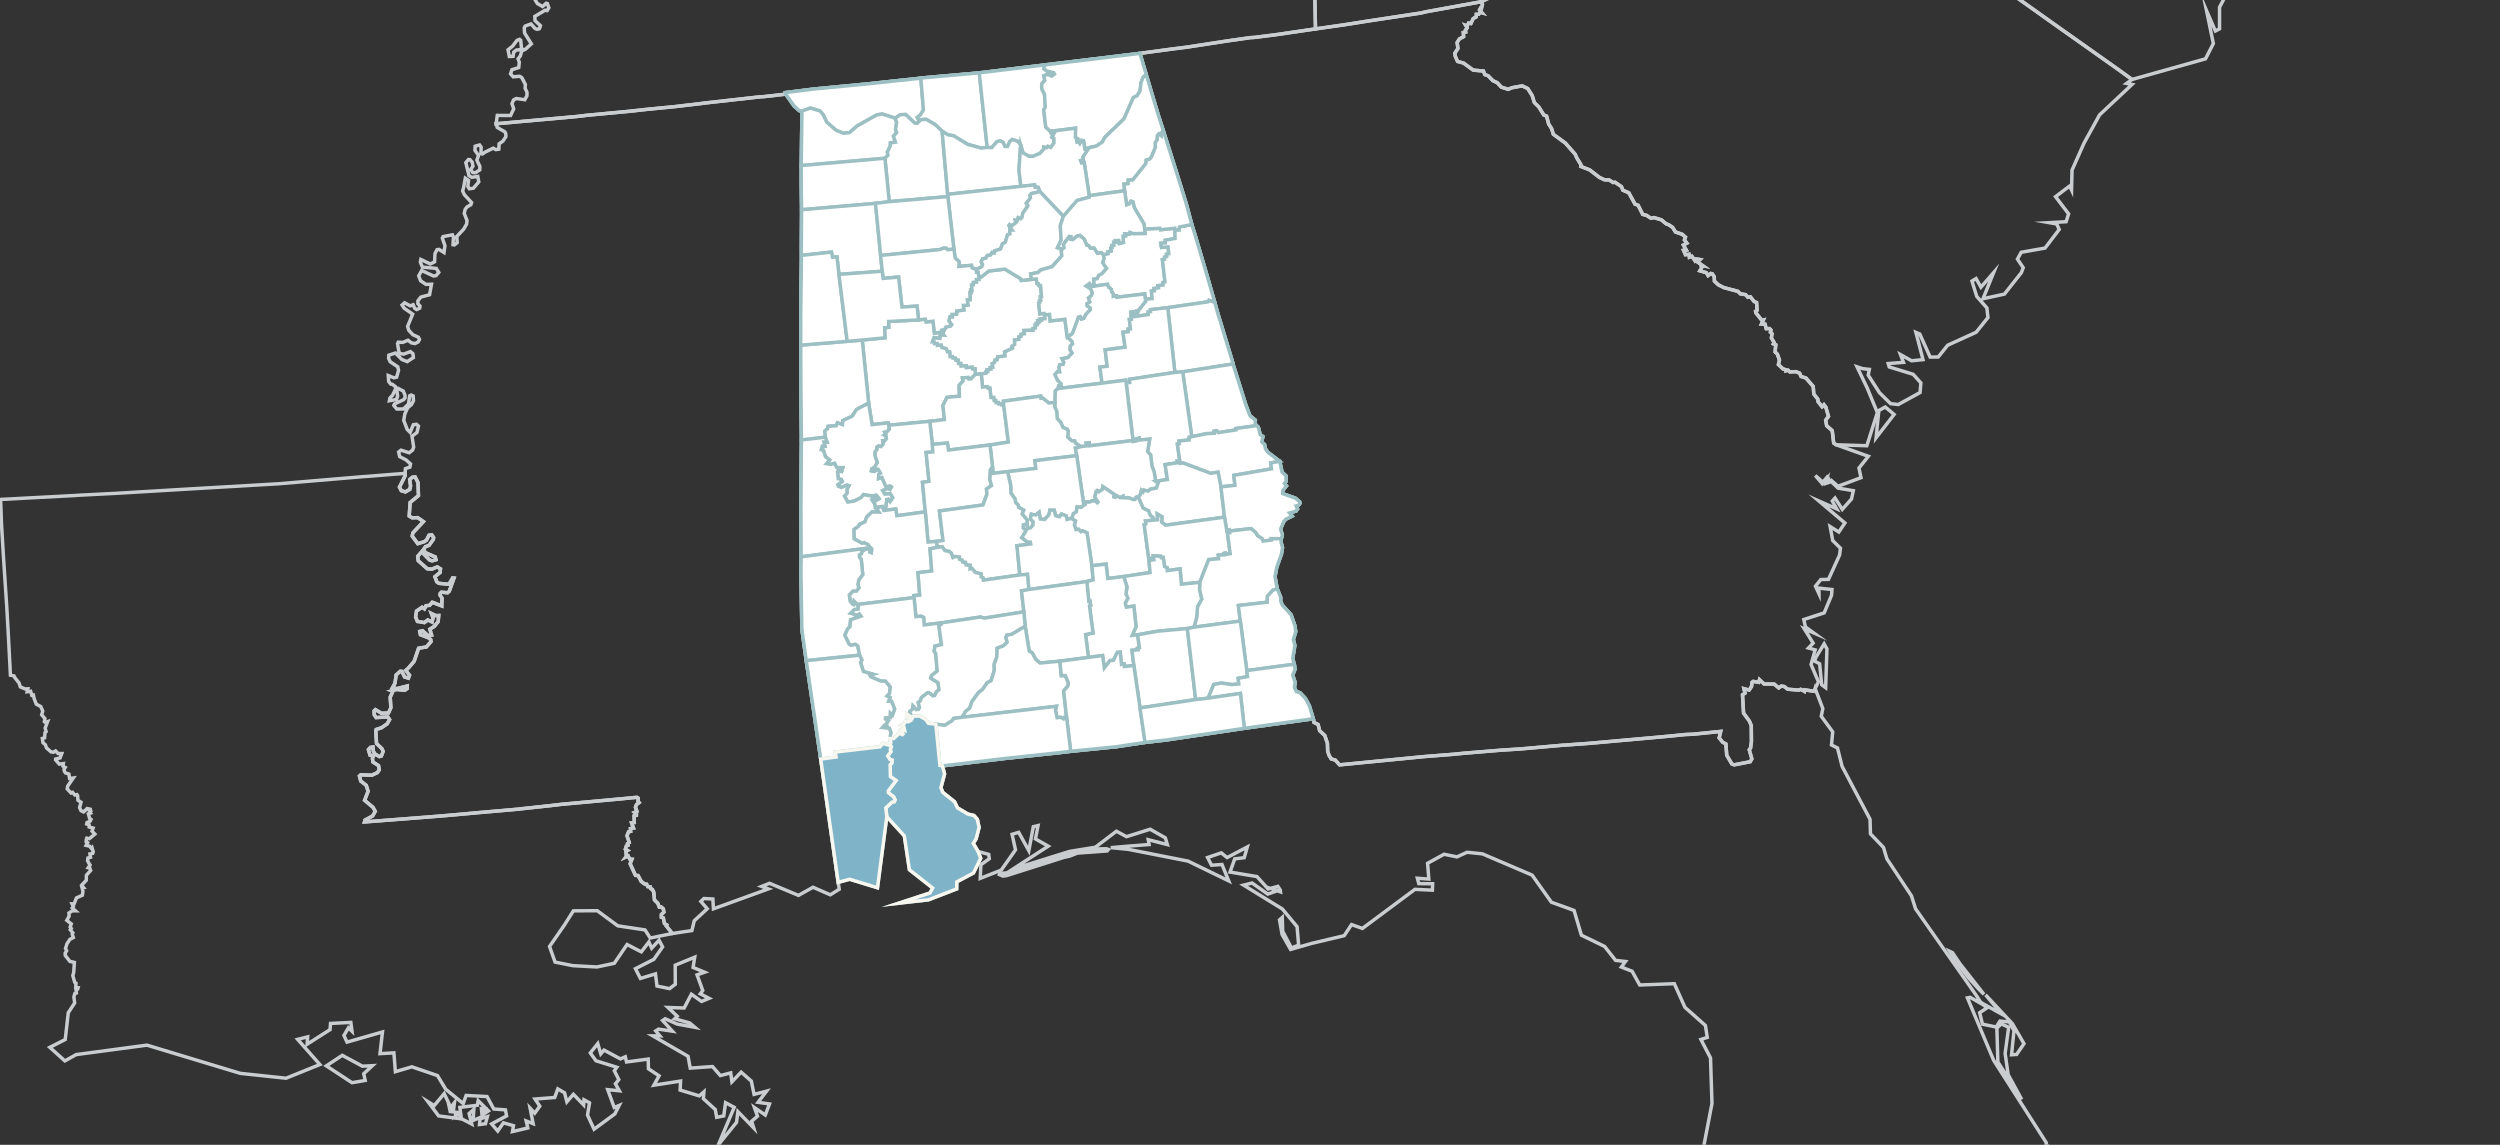 

<svg width="725" height="332" viewBox="0 0 725 332" fill="none" xmlns="http://www.w3.org/2000/svg">
<rect x="0" y="0" width="725" height="332" fill="#333333" stroke="none"/>
<g clip-path="url(#clip0_2903_70160)">
<path fill-rule="evenodd" clip-rule="evenodd" d="M472.309 -76.717L473.325 -80.936L472.767 -83.243L473.473 -86.92L474.011 -87.918L467.141 -86.941L463.661 -86.454L463.371 -85.512L454.664 -84.006L452.249 -83.55L449.155 -82.922L436.982 -80.912L427.717 -79.387L422.4 -78.551L413.721 -77.017L412.25 -76.879L411.141 -77.239L403.805 -76.015L395.612 -74.752L394.926 -73.919L385.547 -72.854L382.777 -72.48L373.123 -71.217L373.033 -71.206L352.549 -68.726L352.188 -68.694L344.015 -68.324L333.323 -67.075L332.245 -66.951L326.956 -65.829L313.35 -64.432L305.711 -63.748L297.145 -63.148L288.666 -62.45L284.931 -62.188L274.822 -60.777L263.231 -59.299L261.495 -59.116L252.385 -57.93L240.939 -56.392L238.878 -56.12L232.652 -55.26L231.835 -56.568L223.956 -56.202L225.644 -51.523L226.112 -49.343L226.033 -47.248L208.303 -45.392L207.644 -45.388L195.988 -44.132L195.372 -44.111L195.216 -44.093L175.002 -42.178L172.338 -41.917L171.229 -39.493L170.402 -38.89L169.485 -39.775L169.964 -41.479L167.721 -41.239L168.517 -40.001L167.514 -38.357L168.686 -36.473L168.92 -34.236L167.98 -33.633L165.54 -33.848L164.961 -32.793L165.709 -31.527L168.369 -30.422L168.71 -29.639L168.496 -29.255L165.575 -28.151L163.449 -28.648L162.522 -28.419L162.529 -27.851L163.359 -26.933L165.819 -25.314L167.104 -23.85L167.208 -22.746L164.283 -20.939L163.931 -20.089L163.773 -17.21L162.594 -15.799L163.084 -14.169L165.141 -12.941L165.992 -11.819L165.926 -10.835L165.361 -10.352L163.273 -11.438L162.339 -11.53L161.44 -10.535L161.364 -9.89L161.76 -9.293L164.11 -8.048L164.2 -7.332L162.908 -6.182L161.919 -6.609L160.765 -5.903L160.53 -4.315L159.531 -3.423L158.28 -2.802L156.282 -2.947L154.742 -1.772L154.797 -0.689L155.841 1.026L157.364 1.897L158.405 0.934L158.728 1.015L159.163 2.264L158.653 3.086L158.098 2.959L155.086 4.755L155.155 5.972L156.733 7.45L156.437 8.322L155.8 8.498L155.19 8.283L153.98 6.932L152.303 7.546L152.03 8.054L152.127 9.564L154.094 12.728L152.347 14.305L151.83 14.538L151.231 13.942L150.997 11.67L150.676 11.409L149.918 11.709L148.654 13.377L147.331 14.439L147.696 16.38L148.798 16.337L148.995 15.092L149.753 14.517L150.821 14.386L151.259 14.937L150.904 16.221L150.239 17.057L150.6 18.041L150.435 19.601L148.461 20.208L148.054 21.425L148.836 22.279L150.669 22.12L151.341 22.529L152.361 24.519L152.278 25.57L152.823 26.763V27.74L152.189 28.918L149.722 28.565L148.926 28.989L148.468 30.075L148.971 31.568L148.068 33.498L144.212 33.469L143.875 35.886L167.301 33.783L170.109 33.441L182.22 32.301L187.953 31.677L195.592 30.933L203.286 30.029L204.375 29.878L220.345 28.086L221.602 28.015L227.87 27.299L227.784 26.851L236.07 25.81L251.127 24.371L266.439 22.737L267.038 22.635L281.951 21.315L283.983 21.125L302.62 18.878L302.996 18.821L320.227 16.74L330.574 15.477L336.187 14.718L340.445 14.143L344.108 13.688L355.768 11.892L355.964 11.86L362.593 10.918L363.768 10.855L369.818 10.093L381.492 8.382L381.264 -2.721L383.48 -5.614L385.444 -4.866L388.497 -5.55L390.633 -7.226L390.96 -8.277L390.798 -9.9L391.363 -12.377L390.871 -14.053L392.814 -16.752L394.426 -18.05L395.315 -19.902L397.265 -20.622L399.164 -22.598L403.123 -23.822L405.393 -24.51L407.588 -24.012L409.728 -24.562L411.32 -26.708L413.911 -28.517L415.434 -30.165L417.163 -30.588L418.448 -32.536L418.607 -33.051L418.848 -33.972L421.064 -34.857L422.449 -36.776L423.438 -36.992L425.581 -38.272L428.503 -38.304L429.319 -39.338L430.904 -43.642L430.205 -46.334L430.756 -47.456L432.317 -47.66L434.377 -46.651L435.366 -48.609L435.242 -50.151L435.555 -50.807L439.821 -54.131L440.421 -54.36L441.43 -53.951L442.061 -53.016L441.675 -52.003L442.236 -50.063L444.056 -49.996L445.775 -51.107L446.857 -52.324L448.828 -56.794L449.996 -58.167L452.228 -59.719L454.179 -59.952L456.094 -61.617L458.244 -61.599L459.988 -59.705L461.528 -60.156L463.526 -61.987L465.873 -69.132L466.507 -70.624L469.291 -73.316L473.222 -73.718L474.004 -74.074L472.578 -75.253L472.309 -76.717Z" stroke="#CACDCF" stroke-miterlimit="10"/>
<path fill-rule="evenodd" clip-rule="evenodd" d="M712.279 -87.787L709.354 -97.535L706.115 -99.56L699.875 -96.572L700.93 -85.406L697.749 -84.411L694.983 -85.48L699.93 -85.932L697.894 -89.192L698.108 -97.585L695.207 -99.098L690.266 -98.7L684.629 -95.172L682.696 -97.041L671.939 -92.833L670.289 -92.222L671.55 -95.369L667.419 -102.189L667.112 -106.673L668.232 -108.564L666.43 -110.667L658.605 -112.9L664.628 -112.473L668.666 -110.106L668.614 -103.074L671.109 -98.156L673.438 -98.033L672.535 -99.292L675.229 -97.052L678.003 -97.514L681.435 -100.898L678.896 -101.413L686.496 -104.665L684.515 -109.52L687.509 -107.594L691.258 -107.636L692.102 -109.192L686.741 -114.223L687.923 -115.436L697.219 -110.106L697.894 -111.489L694.576 -117.158L697.422 -116.512L697.191 -114.681L699.028 -114.35L702.752 -108.091L705.274 -106.99L704.802 -108.927L697.494 -119.419L696.599 -122.909L696.316 -119.896L693.818 -122.058L695.083 -122.15L694.617 -123.12L689.494 -125.403L691.603 -126.433L690.665 -128.395L687.54 -127.7L679.764 -125.9L673.341 -124.461L670.812 -123.875L657.065 -120.806L656.965 -120.785L647.211 -118.788L641.746 -117.497L624.666 -113.863L619.478 -112.755L613.596 -111.513L603.273 -109.044L598.008 -107.767L587.224 -105.833L584.96 -105.251L571.523 -102.725L568.68 -102.358L557.375 -100.061L549.375 -98.544L537.55 -96.163L536.599 -96.092L521.594 -93.51L514.74 -92.575L505.899 -91.291L503.36 -90.924L486.187 -88.274L473.473 -86.92L472.767 -83.243L473.325 -80.936L472.309 -76.717L472.578 -75.253L474.004 -74.074L473.222 -73.718L469.291 -73.316L466.507 -70.624L465.873 -69.132L463.526 -61.987L461.528 -60.156L459.988 -59.705L458.244 -61.599L456.094 -61.617L454.179 -59.952L452.228 -59.719L449.996 -58.167L448.828 -56.794L446.857 -52.324L445.775 -51.107L444.056 -49.996L442.236 -50.063L441.675 -52.003L442.061 -53.016L441.43 -53.951L440.421 -54.36L439.821 -54.131L435.555 -50.807L435.242 -50.151L435.366 -48.609L434.377 -46.651L432.317 -47.66L430.756 -47.456L430.205 -46.334L430.904 -43.642L429.319 -39.338L428.503 -38.304L425.581 -38.272L423.438 -36.992L422.449 -36.776L421.064 -34.857L418.848 -33.972L418.607 -33.051L418.448 -32.536L417.163 -30.588L415.434 -30.165L413.911 -28.517L411.32 -26.707L409.728 -24.562L407.588 -24.012L405.393 -24.51L403.123 -23.822L399.164 -22.597L397.265 -20.622L395.315 -19.902L394.426 -18.05L392.814 -16.752L390.871 -14.053L391.363 -12.377L390.798 -9.9L390.96 -8.277L390.633 -7.226L388.497 -5.55L385.444 -4.866L383.48 -5.614L381.264 -2.721L381.492 8.382L389.634 7.221L394.764 6.413L396.759 6.096L412.126 3.757L413.549 3.414L429.564 0.497L433.299 -1.299L437.785 -3.582L442.15 -5.801L445.031 -6.556L445.348 -6.94L445.244 -8.115L446.502 -8.217L449.606 -10.235L451.357 -10.775L453.493 -12.081L454.657 -12.073L456.263 -14.286L457.176 -13.149L457.621 -13.234L457.907 -13.774L459.157 -13.552L460.746 -14.36L463.447 -14.716L472.884 -16.053L476.891 -16.473L481.04 -17.143L497.065 -18.921L498.605 -19.239L509.465 -20.534L509.638 -19.578L510.668 -18.42L509.531 -16.251L510.782 -14.995L514.661 -18.921L516.312 -17.119L518.944 -14.677L521.604 -12.052L522.083 -5.85L531.503 -7.512L540.823 -9.198L556.859 -11.841L566.099 -13.46L566.868 -13.372L576.694 -6.831L577.18 -6.164L594.756 6.329L614.637 20.398L618.278 23.044L639.596 17.061L641.87 12.622L639.889 3.062L642.459 8.978L643.669 8.364L643.662 2.098L647.073 -4.308L651.855 -10.772L651.359 -11.805L652.399 -11.308L653.946 -13.463L666.953 -26.581L667.78 -27.992L666.219 -31.693L670.737 -29.339L687.206 -33.993L692.626 -38.512L697.009 -47.822L696.154 -49.015L695.145 -47.117L692.764 -46.746L691.217 -49.989L688.336 -47.212L682.903 -45.776L684.45 -42.876L673.731 -42.065L669.114 -46.983L664.707 -46.701L664.717 -47.819L666.895 -48.5L671.209 -48.313L671.705 -46.253L675.76 -44.838L682.038 -48.338L683.73 -50.761L683.712 -54.533L682.003 -55.884L686.41 -60.739L684.526 -63.12L682.482 -63.095L681.976 -60.989L678.055 -64.072L665.958 -65.815L660.124 -70.338L677.021 -66.976L679.736 -68.895L678.527 -72.829L683.967 -75.119L682.575 -76.639L685.659 -75.958L685.676 -73.598L683.306 -70.31L685.011 -68.955L698.125 -68.077L702.363 -72.755L706.356 -84.708L711.27 -83.141L712.279 -87.787Z" stroke="#CACDCF" stroke-miterlimit="10"/>
<path fill-rule="evenodd" clip-rule="evenodd" d="M243.078 255.881L240.677 239.034L238.84 226.051L238.006 220.146L235.743 204.686L233.806 191.597L232.538 182.421L232.266 165.536L232.342 161.468L232.27 147.935L232.383 130.736L232.411 127.603L232.27 112.567L232.211 100.092L232.225 89.903L232.421 74.069L232.394 72.506L232.456 60.822L232.376 53.773L232.37 48.008L232.556 32.224L231.798 32.093L230.278 30.742L227.87 27.299L221.602 28.015L220.345 28.086L204.375 29.878L203.286 30.029L195.592 30.933L187.953 31.677L182.22 32.301L170.109 33.441L167.301 33.783L143.875 35.886L144.202 36.965L146.369 38.204L146.669 38.719L146.707 39.622L145.859 40.91L144.743 41.7L144.688 42.593L144.664 43.252L143.82 43.404L143.034 42.956L140.622 44.148L139.926 44.65L139.464 44.533L139.533 42.67L139.068 42.035L137.797 42.406L137.728 43.573L138.775 45.101L138.293 46.424L139.168 48.287L139.144 49.268L137.828 50.1L137.077 50.016L136.498 49.141L137.153 48.216L136.953 47.031L136.295 46.301L135.843 46.258L135.092 47.172L135.995 50.94L136.825 51.423L138.562 51.162L138.848 52.743L137.283 54.577L136.084 54.743L135.678 54.034L135.874 52.312L134.937 51.677L134.434 54.45L134.162 55.36L134.672 56.472L136.756 58.737L136.546 59.372L135.447 60.01L134.913 60.67L134.62 61.873L135.423 63.93L135.32 64.985L134.448 66.477L132.463 68.58L132.591 70.361L131.778 71.032L131.361 70.958L131.516 68.788L131.202 68.093L128.504 68.612L128.277 69.038L129.031 71.282L128.766 73.237L127.305 72.316L126.747 72.394L126.141 73.544L126.027 75.936L124.783 76.56L122.044 75.244L121.896 76.031L122.506 77.467L126.527 77.837L127.247 78.994L126.458 79.933L125.748 80.053L122.285 78.444L121.42 80.003L121.989 81.446L123.525 82.469L125.138 82.427L124.576 85.475L122.03 86.163L121.189 87.243L121.179 88.061L121.81 88.792L121.71 89.37L120.845 89.772L120.276 89.444L119.811 88.379L118.964 88.693L117.33 87.811L116.603 88.453L117.21 89.388L119.667 91.095L118.209 94.666L118.564 95.812L119.722 97.061L121.344 97.806L121.651 98.455L121.251 99.178L120.349 99.63L119.319 99.439L118.323 98.674L116.786 99.302L115.497 99.227L115.291 99.654L115.677 102.046L116.087 102.551L117.089 102.681L118.998 101.965L119.753 102.59L119.884 103.694L118.109 104.865L116.541 104.255L114.677 102.374L112.755 102.999L112.689 103.913L113.165 104.907L115.349 106.372L115.584 107.388L115.032 109.377L114.24 109.568L112.603 108.915L112.7 110.609L113.337 111.406L113.723 111.413L114.639 112.094L114.784 112.644L113.83 114.645L113.092 115.403L112.924 116.215L114.977 115.848L115.311 114.863L115.063 113.004L115.408 112.609L116.945 113.406L117.434 114.535L117.472 115.371L117.072 115.89L114.385 117.157L114.198 117.562L115.06 118.61L116.996 118.6L118.454 117.185L118.809 114.765L119.284 114.556L119.822 114.821L119.911 116.222L119.301 117.347L118.219 118.271L117.403 120.035L117.086 121.905L118.075 124.509L118.946 125.398L119.859 123.172L120.766 123.038L121.358 123.567L120.924 125.405L119.484 126.523L119.963 129.677L119.642 130.528L118.66 131.304L116.297 130.545L115.604 131.089L115.914 132.422L117.782 133.392L119.06 134.535L118.877 135.46L117.575 135.911L117.485 136.85L117.461 137.287L117.517 137.912L115.842 141.26L116.369 142.297L117.568 142.653L118.846 141.912L119.064 140.914L118.819 139.055L119.608 138.384L120.387 138.307L121.217 139.93L121.355 143.729L118.94 145.719L118.667 149.653L119.525 150.161L121.114 150.112L122.795 151.262L119.739 154.521L119.536 155.453L121.162 157.672L123.057 157.076L123.687 156.624L124.404 155.213L125.2 155.086L125.748 155.873L125.686 156.402L124.435 158.141L123.377 158.543L122.843 159.32L123.339 160.251L126.244 161.525L126.43 162.325L125.317 162.643L124.576 162.396L122.261 160.018L121.131 161.334L121.276 162.59L123.901 164.94L125.21 165.06L126.788 164.403L127.739 164.964L127.639 166.019L126.113 167.24L126.661 168.732L127.285 169.17L130.186 169.445L131.264 167.593L131.671 167.642L130.286 171.459L129.793 171.897L128.022 171.735L127.674 172.063L127.591 172.592L128.187 173.446L128.115 175.725L125.365 174.656L124.576 175.552L123.532 175.658L123.081 176.568L122.409 176.088L120.786 177.206L120.524 178.914L121.055 180.223L123.06 180.547L124.063 179.785L125.307 180.389L125.572 179.157L125.097 177.909L126.389 178.529L127.233 178.494L127.067 180.258L125.944 181.666L124.652 182.453L125.155 184.174L124.163 184.344L122.544 182.915L121.734 183.109L121.916 184.068L124.315 184.986L124.924 185.518L124.997 186.058L123.646 187.625L121.396 187.984L120.101 191.777L118.467 193.689L117.682 194.405L118.76 195.82L118.44 196.67L117.33 196.328L116.548 194.702L116.094 194.656L114.877 195.732L114.546 198.131L113.819 199.433L115.122 199.687L118.119 198.932V199.637L117.389 200.188L114.991 199.951L113.747 200.301L113.978 200.371L113.165 202.178L113.351 205.254L112.662 206.757L110.636 206.849L108.875 205.797L108.486 206.178L108.524 207.265L109.075 208.097L112.462 207.914L112.982 208.68L112.272 209.911L110.656 211.029L109.092 211.555L108.982 212.017L109.196 215.612L110.749 217.119L111.115 217.902L110.594 219.249L110.029 219.422L108.796 218.681L108.269 217.87L108.148 216.632L107.421 216.748L106.832 217.376L107.301 218.992L108.348 219.179L107.997 219.899L108.141 220.975L109.764 222.019L109.995 223.225L109.447 224.055L107.841 224.806L104.606 224.7L104.234 225.057L104.623 226.521L106.219 227.752L106.746 229.474L105.74 232.077L108.2 234.152L108.827 235.295L108.059 236.621L105.85 237.824L105.702 238.364L124.556 236.903L129.641 236.487L139.092 235.633L150.294 234.656L151.024 234.561L159.283 233.672L162.78 233.259L180.48 231.629L184.673 231.22L185.076 231.474L185.021 232.324L185.349 232.747L184.577 233.323L184.274 234.127L184.715 235.27L184.005 235.588L184.566 236.081L184.556 236.445L183.881 236.628L183.946 238.533L183.15 238.632L183.715 240.125L182.837 240.28L182.888 241.095L182.296 241.201L181.82 242.34L182.478 244.344L181.993 244.665L182.127 245.134L181.631 245.364L181.359 246.231L181.955 246.609L181.524 246.81L181.6 247.847L181.882 248.002L181.507 248.521L182.148 248.228L182.658 249.156L183.247 249.191L182.74 250.497L184.284 253.852L185.052 253.915L185.948 255.605L186.982 256.389L187.543 256.427L187.857 257.126L188.601 257.211L188.691 257.704L189.18 257.93L189.597 258.756L189.8 260.993L190.761 261.945L191.206 263.088L191.761 263.035L192.37 263.568L192.522 264.531L191.802 265.194L191.788 265.995L192.37 266.214L192.701 267.844L193.383 268.236L193.259 268.567L194.982 270.716L200.647 269.862L201.329 267.029L205.105 263.543L203.251 261.412L204.123 260.573L206.731 260.714L206.897 263.564L222.819 257.786L220.872 257.062L223.163 256.156L231.556 259.663L235.774 257.302L240.794 259.493L243.378 257.877L243.078 255.881Z" stroke="#CACDCF" stroke-miterlimit="10"/>
<path fill-rule="evenodd" clip-rule="evenodd" d="M223.156 320.146L219.838 319.67L222.302 316.431L218.677 317.373L217.888 313.514L214.932 310.914L212.251 313.732L211.907 311.132L208.899 311.919L206.628 309.301L200.168 309.76L199.527 306.32L189.311 300.4L191.378 300.411L190.172 298.964L190.982 298.449L194.996 299.042L192.157 295.948L192.901 295.436L196.391 296.982L201.529 297.927L200.02 296.657L195.657 295.429L196.395 294.703L193.711 292.169L198.4 292.321L200.502 288.317L203.451 290.423L205.632 289.516L203.083 288.208L203.799 287.248L202.145 282.707L204.333 281.942L200.991 280.555L201.467 277.581L195.813 279.903L195.837 285.424L194.19 286.701L190.527 285.964L190.086 282.425L185.721 283.745L184.277 280.919L189.624 278.195L192.15 274.604L191.134 272.66L188.987 274.97L188.181 273.164L185.979 276.043L181.855 273.905L178.144 279.356L173.113 280.421L166.119 280.04L160.975 279.006L159.362 274.48L163.707 268.214L166.278 264.143L173.203 264.104L179.16 268.49L187.057 269.675L188.567 272.025L194.982 270.716L193.259 268.567L193.383 268.236L192.701 267.844L192.37 266.214L191.788 265.995L191.802 265.194L192.522 264.531L192.37 263.568L191.761 263.035L191.206 263.088L190.761 261.945L189.8 260.993L189.597 258.756L189.18 257.93L188.691 257.705L188.601 257.211L187.857 257.126L187.543 256.427L186.982 256.389L185.948 255.605L185.052 253.915L184.284 253.852L182.74 250.497L183.247 249.192L182.658 249.156L182.148 248.228L181.507 248.521L181.882 248.003L181.6 247.847L181.524 246.81L181.955 246.609L181.359 246.232L181.631 245.364L182.127 245.134L181.993 244.665L182.478 244.344L181.82 242.34L182.296 241.201L182.888 241.095L182.837 240.28L183.715 240.125L183.15 238.632L183.946 238.533L183.881 236.628L184.556 236.445L184.566 236.082L184.005 235.588L184.714 235.27L184.273 234.127L184.577 233.323L185.348 232.748L185.021 232.324L185.076 231.474L184.673 231.22L180.48 231.629L162.78 233.259L159.283 233.672L151.024 234.561L150.294 234.656L139.092 235.633L129.641 236.487L124.556 236.904L105.702 238.364L105.85 237.824L108.059 236.621L108.827 235.295L108.2 234.152L105.74 232.077L106.746 229.474L106.219 227.752L104.623 226.521L104.234 225.057L104.606 224.7L107.841 224.806L109.447 224.055L109.995 223.226L109.764 222.019L108.141 220.975L107.997 219.899L108.348 219.179L107.301 218.992L106.832 217.376L107.421 216.748L108.148 216.632L108.269 217.87L108.796 218.682L110.029 219.422L110.594 219.25L111.115 217.902L110.749 217.119L109.196 215.612L108.982 212.017L109.092 211.555L110.656 211.029L112.272 209.911L112.982 208.68L112.462 207.914L109.075 208.098L108.524 207.265L108.486 206.178L108.875 205.797L110.636 206.849L112.662 206.757L113.351 205.254L113.165 202.178L113.978 200.371L113.747 200.301L114.991 199.951L117.389 200.188L118.119 199.637V198.932L115.122 199.687L113.819 199.433L114.546 198.131L114.877 195.732L116.093 194.656L116.548 194.702L117.33 196.328L118.44 196.67L118.76 195.82L117.682 194.405L118.467 193.689L120.101 191.777L121.396 187.985L123.646 187.625L124.997 186.058L124.924 185.518L124.314 184.986L121.916 184.068L121.734 183.109L122.544 182.915L124.163 184.344L125.155 184.174L124.652 182.453L125.944 181.666L127.067 180.258L127.233 178.494L126.389 178.53L125.097 177.909L125.572 179.157L125.307 180.389L124.063 179.785L123.06 180.548L121.055 180.223L120.524 178.914L120.786 177.207L122.409 176.088L123.081 176.568L123.532 175.658L124.576 175.552L125.365 174.656L128.115 175.725L128.187 173.446L127.591 172.592L127.674 172.063L128.022 171.735L129.793 171.897L130.286 171.459L131.671 167.642L131.264 167.593L130.186 169.445L127.285 169.17L126.661 168.732L126.113 167.24L127.639 166.019L127.739 164.964L126.788 164.403L125.21 165.06L123.901 164.94L121.276 162.59L121.131 161.334L122.261 160.018L124.576 162.396L125.317 162.643L126.43 162.325L126.244 161.525L123.339 160.251L122.843 159.32L123.377 158.543L124.435 158.141L125.686 156.402L125.748 155.873L125.2 155.086L124.404 155.213L123.687 156.624L123.057 157.076L121.162 157.672L119.536 155.453L119.739 154.522L122.795 151.262L121.114 150.112L119.525 150.161L118.667 149.653L118.939 145.719L121.355 143.729L121.217 139.93L120.387 138.307L119.608 138.385L118.819 139.055L119.064 140.914L118.846 141.913L117.568 142.653L116.369 142.297L115.842 141.26L117.516 137.912L117.461 137.287L113.689 137.57L106.649 138.141L105.554 138.205L80.76 140.293L54.091 141.849L43.417 142.484L33.077 143.094L23.016 143.606L21.676 143.698L9.517 144.343L0.179 144.837L0.431 151.83L0.979 161.122L1.978 176.257L2.498 185.663L3.022 195.813L4.073 196.025L4.328 196.568L5.534 198.078L5.895 199.203L7.342 199.8L8.076 199.75L7.894 200.608L8.889 200.459L9.234 201.652L9.692 201.56L9.909 202.608L10.519 204.203L11.818 204.887L12.397 206.214L12.084 207.293L13.017 208.38L12.862 209.283L13.134 209.502L13.803 209.276L13.093 211.149L13.376 212.165L13.048 212.472L12.928 213.961L12.273 214.144L12.463 215.379L13.172 215.986L13.465 216.865L14.792 218.046L15.495 218.159L16.128 217.771L16.831 218.519H17.91L17.431 219.8L16.142 220.117L16.118 220.368L17.207 221.599L18.378 221.43L18.272 222.192L18.913 222.559L18.564 223.095L18.668 223.674L18.981 224.143L19.981 224.474L20.174 225.752L21.259 225.614L19.633 227.971L19.488 228.761L20.618 229.985L21.045 229.781L21.707 230.557L22.296 230.426L22.503 230.701L22.616 232.081L23.502 232.649L23.075 234.194L23.498 235.108L24.229 235.461L25.273 234.466L26.189 234.667L26.293 235.044L25.879 235.154L26.279 235.796L25.628 236.025L25.983 237.33L26.393 237.63L26.131 238.135L25.249 238.523L25.139 238.967L25.855 239.211L25.852 239.828L26.999 240.142L26.686 241.038L27.512 241.885L25.917 243.212L25.163 243.063L25.056 243.328L24.977 244.108L25.404 244.358L24.97 245.155L25.976 245.392L26.489 246.023L26.689 245.819L27.037 247.036L26.879 247.487L26.065 247.643L26.252 248.602L25.511 248.814L25.387 249.601L25.745 250.292L26.117 250.846L25.587 251.633L26.048 251.742L26.293 252.427L25.066 253.803L25.011 255.291L23.698 256.681L24.188 257.338H23.76L24.05 258.421L23.898 259.603L22.165 260.396L21.503 262.083L20.88 262.1L21.273 262.905L20.956 263.303L21.889 264.14L20.97 264.143L19.984 264.771L20.032 265.724L19.364 266.888L20.68 267.939L20.342 268.839L20.677 269.259L20.38 269.654L21.135 270.536L20.932 270.924L21.273 271.891L20.253 272.427L19.436 273.676L18.992 275.045L19.329 275.74L18.885 276.424L18.93 277.08L20.26 278.791L21.566 279.091L21.38 281.981L21.118 282.944L21.669 284.874L22.031 285.11L21.951 286.352L22.651 286.436L22.551 286.793L22.017 286.825L22.155 287.971L21.683 288.158L21.421 289.121L21.659 290.853L19.802 293.676L18.916 301.462L14.451 303.731L18.816 307.661L22.096 305.833L42.621 303.092L69.686 311.273L82.948 312.685L92.764 308.716L86.317 301.42L89.215 300.69L89.07 302.827L95.713 298.594L95.851 296.798L101.739 296.498L102.077 299.067L101.043 298.075L99.741 300.284L100.637 302.214L110.918 299.271L110.205 305.555L114.226 305.332L114.66 310.794L119.436 309.379L126.871 311.916L129.262 315.885L134.341 320.037L135.168 317.684L141.239 317.998L143.196 321.61L146.579 321.861L146.903 323.618L142.562 325.932L144.343 328L145.994 325.618L148.912 326.454L148.612 328.158L153.06 327.111L152.588 325.075L154.611 325.862L153.729 321.371L155.076 322.817L156.534 320.795L155.169 318.721L160.868 318.273L161.767 315.775L163.724 316.922L164.393 319.532L166.284 317.342L169.261 320.432L169.358 318.943L170.963 319.818L170.374 323.364L172.276 327.474L178.292 323.05L179.557 320.577L178.123 321.166L176.232 315.997L179.615 316.326L178.461 314.311L179.457 313.083L178.151 310.515L178.881 309.502L172.838 307.629L171.191 305.35L173.351 302.633L174.226 305.618L175.164 304.531L179.915 307.079L181.341 306.465L181.696 307.971L187.974 307.132L188.05 309.954L191.134 311.983L189.624 314.706L197.37 313.507L197.236 316.121L202.786 317.8L204.13 316.636L203.982 318.615L207.434 321.769L207.837 324.02L209.891 323.611L210.411 319.783L212.923 321.127L208.32 331.983L213.588 325.488L213.988 322.369L218.584 327.118L217.984 325.16L219.669 323.699L218.777 321.184L221.93 323.36L223.156 320.146Z" stroke="#CACDCF" stroke-miterlimit="10"/>
<path fill-rule="evenodd" clip-rule="evenodd" d="M105.109 309.199L99.248 306.045L94.635 309.104L102.087 313.983L105.909 313.323L105.478 311.376L108 309.044L105.109 309.199Z" stroke="#CACDCF" stroke-miterlimit="10"/>
<path fill-rule="evenodd" clip-rule="evenodd" d="M132.001 323.657L132.391 322.567L130.565 322.362L130.203 320.683L130.82 321.787L131.536 321.783L131.791 319.769L130.716 321.159L128.814 317.141L125.934 320.609L124.108 319.49L127.205 323.614L133.573 324.44L133.173 322.831L132.001 323.657Z" stroke="#CACDCF" stroke-miterlimit="10"/>
<path fill-rule="evenodd" clip-rule="evenodd" d="M141.656 322.168L138.672 319.194L138.42 320.524L133.349 321.145L133.817 324.415L136.798 325.971L136.04 322.934L137.418 321.699L137.19 324.923L139.251 324.077L139.044 326.109L140.784 325.89L141.346 323.819L139.868 324.267L139.606 321.48L140.794 321.543L140.185 323.138L141.656 322.168Z" stroke="#CACDCF" stroke-miterlimit="10"/>
<path fill-rule="evenodd" clip-rule="evenodd" d="M531.038 139.277L533.019 141.02L539.686 138.529L539.097 135.731L541.822 132.323L532.454 128.975L531.772 128.488L531.348 124.886L529.732 123.468L529.439 121.845L530.259 120.745L529.484 118.067L528.946 117.361L528.395 117.947L527.241 116.486L527.155 115.745L526 114.26L525.832 112.062L523.706 109.614L522.31 109.187L521.887 108.21L520.784 107.776L519.078 107.867L518.531 107.352L517.924 107.536L517.893 107.218L517.073 106.982L515.736 105.722L516.039 104.399L515.436 102.699L514.778 102.064L514.971 100.004L514.282 99.718L514.506 99.33L513.697 97.993L513.886 96.782L513.414 96.324L513.583 95.713L513.159 95.29L512.208 95.308L511.863 94.016L510.83 93.964L511.388 92.775L510.906 92.866L509.166 90.668L509.114 90.263L509.562 89.97L509.403 87.726L508.694 87.451L507.601 86.072L506.878 86.206L506.24 85.454L504.721 85.214L503.973 84.484L499.935 83.411L498.312 82.593L497.182 81.52L497.134 80.243L496.572 79.407L496.142 79.308L495.342 79.915L494.829 79.076L492.954 78.532L493.509 77.576L493.285 76.976L493.847 77.075L492.255 75.953L492.996 75.262L491.914 75.078L491.528 75.586L490.639 74.309L489.916 74.581L489.809 73.731L488.782 73.858L488.238 72.605L489.016 72.503L488.179 71.053L489.199 70.517L488.482 69.592L488.792 68.777L487.841 67.945L485.901 67.281L485.04 65.927L483.951 65.193L483.145 64.889L481.846 63.778L479.651 63.094L478.755 63.288L477.46 62.431L476.388 62.176L475.062 59.534L474.163 59.202L472.354 55.914L470.617 55.145L470.228 54.136L468.378 52.859L467.799 52.926L466.665 52.199L465.263 52.122L463.84 51.448L461.001 49.261L458.427 48.259L458.475 47.765L457.235 45.729L456.804 44.731L453.951 41.485L450.478 38.955L449.937 37.244L449.114 35.974L448.507 33.681L447.691 33.332L446.295 31.07L444.955 29.723L444.338 27.722L443.05 25.672L441.423 24.903L438.377 25.464L437.392 25.909L435.376 25.26L434.205 23.99L432.93 23.383L431.528 21.95L430.604 21.643L430.205 20.599L427.238 20.338L424.416 18.285L422.69 17.812L422.021 16.309L421.908 15.434L422.793 14.048L422.566 12.322L423.221 11.296L424.447 10.626L424.361 9.422L425.043 9.295L424.971 8.777L425.464 8.089L425.05 7.362L425.491 7.51L425.905 6.671L426.57 6.815L427.224 5.383L428.113 4.889L428.134 4.152L428.84 4.131L429.236 3.548L429.767 3.7L429.068 2.892L429.254 2.532L429.533 2.8L429.908 1.259L429.564 0.497L413.549 3.414L412.126 3.757L396.759 6.096L394.764 6.413L389.634 7.221L381.492 8.382L369.818 10.093L363.768 10.855L362.593 10.918L355.964 11.86L355.768 11.892L344.108 13.688L340.445 14.143L336.187 14.718L330.574 15.476L332.407 21.64L335.852 33.205L336.445 35.025L337.393 37.989L340.935 49.186L343.98 58.962L345.627 65.108L346.444 67.722L350.01 79.792L352.284 87.716L353.152 90.838L357.49 105.105L357.563 105.553L361.308 117.474L362.473 120.54L364.057 121.842L363.985 122.893L364.405 123.429L364.915 123.86L365.453 126.012L366.245 126.59L365.901 128.153L366.728 128.915L366.979 130.154L367.668 131.149L371.131 133.788L371.789 136.906L372.95 138.018L372.94 139.651L372.451 140.205L373.078 140.9L371.996 142.276L371.979 143.154L375.655 144.463L376.899 145.511L376.985 145.977L376.585 146.516L375.851 146.725L376.289 147.607L375.855 148.203L373.96 148.753L374.718 149.667L372.868 150.577L372.275 151.293L371.352 153.407L371.879 155.125L371.589 156.225L371.496 157.22L371.927 158.797L371.62 160.678L370.252 164.537L369.76 167.236L370.387 170.708L370.473 170.944L371.393 173.185L371.403 174.338L371.872 175.488L374.415 178.286L375.531 181.479L375.762 183.186L375.073 185.465L375.507 187.177L374.894 190.941L375.342 192.624L375.586 194.056L374.88 195.739L375.576 197.863L375.386 199.397L375.944 200.562L377.03 200.904L378.522 202.477L379.7 204.647L380.854 208.433L381.058 209.502L382.257 210.119L382.691 211.89L384.193 213.291L384.958 215.587L385.017 217.796L385.427 219.069L386.05 220.078L387.242 220.428L388.417 221.733L388.497 221.807L408.877 219.814L412.75 219.429L421.37 218.752L424.492 218.438L435.493 217.535L440.9 217.196L453.383 216.092L453.772 216.081L460.856 215.57L479.103 213.94L483.851 213.506L488.858 213.005L491.015 212.92L498.998 212.112L498.56 213.979L499.566 215.242L500.504 215.739L500.752 219.02L502.233 221.55L502.94 221.8L507.557 220.9L508.036 220.061L507.281 217.418L507.667 216.907L507.915 215.115L507.874 210.433L507.333 209.131L505.631 206.792L505.331 201.482L506.058 201.02L505.741 199.715L507.246 200.11L507.929 199.108L508.091 197.852L508.442 197.602L510.024 197.877L510.251 197.094L511.56 198.339L514.527 198.388L515.833 199.496L516.553 198.971L517.466 199.105L518.438 199.87L521.632 200.138L522.21 199.909L523.292 200.498L523.372 200.05L526.183 200.488L526.397 199.704L527.351 197.725L525.211 192.698L526.393 188.461L524.453 187.931L525.811 186.503L523.244 182.371L525.98 183.553L523.582 181.817L523.096 179.662L529.005 177.736L531.148 172.645L531.265 170.958L527.482 170.546L527.506 172.204L526.483 169.995L528.047 168.058L530.256 168.023L533.481 160.949L533.732 158.981L531.493 156.769L530.742 152.708L533.26 154.292L535.017 151.657L527.437 145.257L532.633 147.561L531.365 145.313L532.154 144.421L534.273 147.712L536.947 144.692L537.467 142.297L533.04 141.56L531.096 139.683L529.511 140.187L529.839 138.744L528.485 140.29L526.435 137.894L528.629 139.827L529.88 138.349L530.221 138.716L529.977 139.757L531.038 139.277Z" stroke="#CACDCF" stroke-miterlimit="10"/>
<path fill-rule="evenodd" clip-rule="evenodd" d="M526.717 190.468L526.145 191.682L527.692 192.493L528.299 198.6L529.442 199.429L529.811 188.171L528.998 186.714L526.717 190.468Z" stroke="#CACDCF" stroke-miterlimit="10"/>
<path fill-rule="evenodd" clip-rule="evenodd" d="M317.267 246.2L310.211 247.6L308.467 248.031L304.605 249.421L299.726 250.61L296.001 251.94L293.476 253.086L289.941 253.259L289.806 253.626L290.84 254.071L291.87 253.944L308.516 248.655L310.231 248.274L312.426 247.403L321.068 246.782L321.433 246.348L320.902 246.133L317.267 246.2Z" stroke="#CACDCF" stroke-miterlimit="10"/>
<path fill-rule="evenodd" clip-rule="evenodd" d="M571.044 283.769L573.924 286.948L575.358 288.363L568.339 279.409L566.217 276.265L565.407 275.891L566.954 278.559L571.044 283.769Z" stroke="#CACDCF" stroke-miterlimit="10"/>
<path fill-rule="evenodd" clip-rule="evenodd" d="M575.03 291.044L576.088 292.378L574.103 293.686L574.913 297.01L578.9 297.832L579.988 296.107L582.676 296.361L584.061 298.894L583.351 305.883L584.812 305.787L586.955 302.662L583.613 296.883L575.816 288.507L580.45 294.071L575.03 291.044Z" stroke="#CACDCF" stroke-miterlimit="10"/>
<path fill-rule="evenodd" clip-rule="evenodd" d="M580.402 296.929L579.093 298.128L579.382 307.978L586.297 318.848L582.366 311.651L581.487 305.477L582.511 297.92L580.402 296.929Z" stroke="#CACDCF" stroke-miterlimit="10"/>
<path fill-rule="evenodd" clip-rule="evenodd" d="M619.112 459.128L622.806 450.791L620.821 446.66L620.99 440.362L624.425 432.326L625.359 421.142L624.181 403.714L621.524 380.404L617.255 372.272L618.289 372.071L614.65 365.922L610.709 361.921L607.67 361.978L605.809 360.531L607.456 360.581L610.485 361.343L612.187 362.51L609.389 359.042L601.864 345.735L598.722 338.848L594.087 332.523L593.088 333.718L593.44 331.408L578.166 307.513L570.554 289.386L571.333 289.224L574.686 291.132L573.294 288.92L555.511 263.55L554.33 259.807L547.19 249.043L546.208 245.745L542.429 241.811L542.318 237.616L534.201 222.234L532.871 216.907L531.124 216.039L531.489 212.239L528.161 207.709L528.619 205.497L526.397 199.704L526.183 200.488L523.371 200.05L523.292 200.498L522.21 199.909L521.631 200.138L518.438 199.87L517.466 199.105L516.553 198.971L515.833 199.496L514.527 198.389L511.56 198.339L510.251 197.094L510.024 197.877L508.442 197.602L508.091 197.852L507.929 199.108L507.246 200.11L505.741 199.715L506.058 201.02L505.331 201.483L505.63 206.792L507.333 209.131L507.874 210.433L507.915 215.115L507.667 216.907L507.281 217.418L508.035 220.061L507.557 220.901L502.94 221.8L502.233 221.55L500.752 219.02L500.504 215.739L499.566 215.242L498.56 213.979L498.998 212.112L491.015 212.92L488.858 213.005L483.851 213.506L479.103 213.94L460.856 215.57L453.772 216.081L453.383 216.092L440.899 217.196L435.493 217.535L424.492 218.438L421.37 218.752L412.75 219.429L408.877 219.814L388.497 221.807L388.417 221.733L387.242 220.428L386.05 220.079L385.427 219.07L385.017 217.796L384.958 215.587L384.193 213.291L382.691 211.89L382.257 210.119L381.058 209.502L380.854 208.433L360.856 211.199L360.791 211.209L338.271 214.585L332.066 215.295L323.703 216.551L310.493 217.877L307.279 218.272L291.347 219.959L273.292 222.107L273.916 224.446L272.848 228.436L273.413 229.802L276.824 232.529L277.664 234.289L280.665 236.074L282.45 236.512L283.432 237.634L283.918 239.973L283.07 243.247L282.24 244.595L283.618 246.916L286.73 247.773L286.898 249.036L284.452 250.786L284.269 254.73L290.354 252.328L294.499 246.461L293.497 241.949L295.416 241.373L298.365 246.718L299.661 239.726L301.032 239.408L300.288 243.293L303.992 245.388L293.724 252.039L310.18 246.909L317.657 245.695L323.765 241.052L326.694 242.633L333.547 240.474L337.944 242.975L338.536 244.93L332.993 243.511L333.227 244.912L327.018 245.399L322.112 245.819L327.152 246.299L344.539 249.721L356.319 255.45L354.379 250.698L351.35 250.91L350.2 248.683L354.172 247.329L355.854 248.698L361.721 245.614L360.822 248.729L358.069 249.072L356.701 252.899L364.516 254.208L367.758 257.803L370.58 257.045L371.265 258.068L371.341 258.657L369.126 257.888L369.942 258.484L367.651 259.282L363.103 256.071L360.636 256.688L371.896 263.614L376.155 268.737L376.596 274.088L374.508 274.896L371.982 270.077L371.865 266.041L371.059 266.768L371.799 270.984L374.273 275.341L380.451 273.563L389.82 271.344L391.945 268.133L395.102 269.248L410.338 257.909L415.389 258.149L415.468 256.286L411.447 256.251L411.037 254.692L414.362 254.928L414 250.359L418.776 247.731L422.514 248.5L425.443 247.156L429.888 247.614L444.321 253.785L449.899 261.642L456.477 264.023L458.606 271.206L465.342 274.469L468.512 278.506L471.382 278.83L470.197 280.449L473.315 281.667L475.517 285.646L485.557 285.262L488.634 292.127L494.57 297.394L495.108 300.845L493.261 301.441L496.048 306.8L496.472 320.016L493.923 333.27L493.582 349.534L499.225 356.915L499.532 355.257L495.887 350.219L501.751 355.511L503.112 354.781L502.991 348.123L505.293 346.243L497.961 344.31L501.2 342.475L498.753 342.429L499.677 340.51L498.319 338.94L500.638 340.524L500.69 339.427L505.93 343.255L507.942 348.187L509.183 348.448L509.217 342.496L512.122 343.724L512.77 349.383L507.588 357.659L508.39 359.335L505.11 362.535L507.984 360.704L507.553 362.26L504.721 363.53L507.605 364.281L513.865 362.729L510.23 363.872L511.602 365.354L502.977 364.426L503.894 365.83L504.969 365.16L503.184 366.938L508.993 370.378L510.819 372.844L509.662 375.927L512.528 378.672L511.436 376.34L512.649 377.314L520.319 390.643L522.221 392.526L520.805 390.53L519.144 388.258L521.363 390.389L524.95 394.784L531.269 396.742L529.329 390.84L525.191 387.287L523.926 386.155L525.142 386.966L530.145 389.524L535.872 386.578L536.285 383.728L536.871 383.632L536.888 387.083L532.64 389.88L535.055 392.251L535.131 397.261L534.869 399.882L539.052 408.815L542.167 406.974L543.311 401.082L548.241 397.9L544.027 402.013L542.966 407.637L541.409 408.787L542.932 411.038L546.512 411.846L548.004 417.007L549.916 419.089L552.128 427.457L556.872 432.248L556.941 436.101L565.145 435.137L577.962 438.538L581.167 442.659L578.872 444.547L586.221 457.618L594.201 459.964L597.409 463.22L596.22 465.669L593.478 465.559L586.969 461.333L585.515 464.212L587.927 469.059L589.457 470.333L595.738 469.401L600.472 465.764L607.863 466.12L613.548 462.049L619.433 461.989L619.112 459.128Z" stroke="#CACDCF" stroke-miterlimit="10"/>
<path fill-rule="evenodd" clip-rule="evenodd" d="M616.718 24.191L618.278 23.044L614.636 20.398L594.756 6.329L577.18 -6.164L576.694 -6.831L566.868 -13.372L566.099 -13.46L556.859 -11.841L540.823 -9.198L531.503 -7.512L522.083 -5.85L521.604 -12.052L518.944 -14.677L516.312 -17.119L514.661 -18.921L510.782 -14.995L509.531 -16.251L510.668 -18.42L509.638 -19.578L509.465 -20.534L498.605 -19.239L497.065 -18.921L481.04 -17.143L476.891 -16.473L472.884 -16.053L463.447 -14.716L460.746 -14.36L459.157 -13.552L457.907 -13.774L457.621 -13.234L457.176 -13.149L456.263 -14.286L454.657 -12.073L453.493 -12.081L451.357 -10.775L449.606 -10.235L446.502 -8.217L445.244 -8.115L445.348 -6.94L445.031 -6.556L442.15 -5.801L437.785 -3.582L433.299 -1.299L429.564 0.497L429.908 1.259L429.533 2.801L429.254 2.532L429.068 2.892L429.767 3.7L429.236 3.548L428.84 4.131L428.134 4.152L428.113 4.889L427.224 5.383L426.57 6.815L425.905 6.671L425.491 7.51L425.05 7.362L425.463 8.089L424.971 8.777L425.043 9.296L424.361 9.423L424.447 10.626L423.22 11.296L422.566 12.323L422.793 14.048L421.908 15.434L422.021 16.309L422.69 17.812L424.416 18.285L427.238 20.338L430.205 20.599L430.604 21.643L431.528 21.95L432.93 23.383L434.205 23.99L435.376 25.26L437.392 25.909L438.377 25.464L441.423 24.903L443.049 25.672L444.338 27.722L444.955 29.723L446.295 31.07L447.691 33.332L448.507 33.681L449.114 35.974L449.937 37.244L450.478 38.955L453.951 41.485L456.804 44.731L457.235 45.729L458.475 47.765L458.427 48.259L461.001 49.261L463.84 51.448L465.263 52.122L466.665 52.199L467.799 52.926L468.377 52.859L470.228 54.136L470.617 55.145L472.354 55.914L474.163 59.202L475.062 59.534L476.388 62.176L477.46 62.431L478.755 63.288L479.651 63.094L481.846 63.778L483.145 64.889L483.951 65.193L485.04 65.927L485.901 67.281L487.841 67.945L488.792 68.777L488.482 69.592L489.199 70.517L488.179 71.053L489.016 72.503L488.237 72.605L488.782 73.858L489.809 73.731L489.915 74.581L490.639 74.309L491.528 75.586L491.914 75.078L492.996 75.262L492.255 75.953L493.847 77.075L493.285 76.976L493.509 77.576L492.954 78.532L494.829 79.076L495.342 79.915L496.141 79.308L496.572 79.407L497.134 80.243L497.182 81.52L498.312 82.593L499.935 83.411L503.973 84.484L504.721 85.214L506.24 85.454L506.878 86.206L507.601 86.072L508.694 87.451L509.403 87.726L509.562 89.97L509.114 90.263L509.166 90.668L510.906 92.867L511.388 92.775L510.83 93.964L511.863 94.017L512.208 95.308L513.159 95.29L513.583 95.713L513.414 96.324L513.886 96.782L513.696 97.993L514.506 99.33L514.282 99.718L514.971 100.004L514.778 102.064L515.436 102.699L516.039 104.399L515.736 105.722L517.073 106.982L517.893 107.218L517.924 107.536L518.53 107.352L519.078 107.867L520.784 107.776L521.886 108.21L522.31 109.187L523.706 109.614L525.832 112.062L526 114.26L527.155 115.745L527.241 116.486L528.395 117.947L528.946 117.361L529.484 118.067L530.259 120.745L529.439 121.845L529.732 123.468L531.348 124.886L531.772 128.489L532.454 128.975L541.378 129.268L544.434 119.651L541.478 112.496L538.539 106.372L540.161 106.904L542.105 107.123L541.781 108.785L545.054 113.89L548.276 117.065L550.495 117.312L556.814 113.847L557.058 111.036L554.815 108.548L547.873 106.41L547.583 105.433L552.011 105.084L551.139 102.826L554.357 104.625L557.675 104.294L555.615 96.391L556.745 96.878L559.742 103.56L562.096 103.524L564.825 100.116L573.09 96.349L576.505 92.09L576.198 89.289L573.256 85.966L571.867 81.503L573.063 80.787L574.472 83.284L578.169 79.026L575.065 86.643L581.28 85.288L586.204 79.044L586.742 77.636L585.057 75.138L586.145 73.159L593.061 71.938L597.168 66.551L596.458 64.957L594.27 64.572L599.17 64.3L599.893 62.025L596.106 57.036L600.203 53.942L600.751 55.106L600.885 49.342L604.383 41.478L608.872 33.318L618.289 24.491L616.718 24.191Z" stroke="#CACDCF" stroke-miterlimit="10"/>
<path fill-rule="evenodd" clip-rule="evenodd" d="M544.861 119.048L544.065 126.947L549.292 120.187L546.722 118.024L544.861 119.048Z" stroke="#CACDCF" stroke-miterlimit="10"/>
<path fill-rule="evenodd" clip-rule="evenodd" d="M379.7 204.647L378.522 202.477L377.03 200.904L375.944 200.562L375.386 199.397L375.576 197.863L374.88 195.739L375.586 194.056L375.342 192.624L374.894 190.941L375.507 187.177L375.073 185.465L375.762 183.186L375.531 181.479L374.415 178.286L371.872 175.488L371.403 174.338L371.393 173.185L370.473 170.944L370.387 170.708L369.76 167.236L370.252 164.537L371.62 160.678L371.927 158.797L371.496 157.22L371.589 156.226L371.879 155.125L371.352 153.407L372.275 151.293L372.868 150.577L374.718 149.667L373.96 148.753L375.855 148.203L376.289 147.607L375.851 146.725L376.585 146.517L376.985 145.977L376.899 145.511L375.655 144.463L371.979 143.154L371.996 142.276L373.078 140.9L372.451 140.205L372.94 139.651L372.95 138.018L371.789 136.906L371.131 133.788L367.668 131.149L366.979 130.154L366.728 128.915L365.901 128.153L366.245 126.59L365.453 126.012L364.915 123.86L364.405 123.429L363.985 122.893L364.057 121.842L362.473 120.54L361.308 117.474L357.563 105.553L357.49 105.105L353.152 90.838L352.284 87.716L350.01 79.792L346.444 67.722L345.627 65.108L343.98 58.962L340.935 49.187L337.393 37.989L336.445 35.025L335.852 33.205L332.407 21.64L330.574 15.477L320.227 16.74L302.996 18.821L302.62 18.878L283.984 21.125L281.951 21.315L267.038 22.635L266.439 22.737L251.127 24.371L236.07 25.81L227.784 26.851L227.87 27.299L230.278 30.742L231.798 32.093L232.556 32.224L232.37 48.008L232.376 53.773L232.456 60.822L232.394 72.506L232.421 74.069L232.225 89.903L232.211 100.092L232.27 112.567L232.411 127.603L232.383 130.736L232.27 147.935L232.342 161.468L232.266 165.536L232.538 182.421L233.806 191.597L235.743 204.686L238.006 220.146L238.84 226.051L240.677 239.034L243.078 255.881L246.41 254.984L254.469 257.45L257.174 236.836L262.253 242.407L263.727 252.218L270.474 257.535L269.681 258.964L260.578 261.938L269.24 260.947L277.444 257.786L277.468 255.743L282.302 253.164L284.411 248.888L283.618 246.916L282.24 244.594L283.07 243.247L283.918 239.973L283.432 237.634L282.45 236.512L280.665 236.074L277.664 234.289L276.824 232.529L273.413 229.802L272.848 228.436L273.916 224.446L273.292 222.107L291.347 219.959L307.279 218.272L310.493 217.877L323.703 216.55L332.066 215.295L338.271 214.585L360.791 211.209L360.857 211.199L380.854 208.433L379.7 204.647Z" stroke="#9BBFC2" stroke-miterlimit="10"/>
<path fill-rule="evenodd" clip-rule="evenodd" d="M332.145 86.781L331.966 85.232L323.876 86.209L323.793 85.811L322.842 85.966L322.866 85.218L322.367 84.65L322.28 83.909L321.46 83.26L321.185 82.448L317.233 82.974L317.14 80.917L318.142 80.78L318.597 79.831L319.541 79.333L320.871 77.851L319.734 76.14L320.148 74.99L319.941 73.875L321.305 73.544L321.233 73.004L322.225 72.803L322.06 71.931L322.453 71.804L322.422 71.148L322.976 71.074L322.945 70.217L323.621 70.242L323.49 69.755L324.451 69.737L324.596 70.608L325.805 70.312L325.671 68.488L326.36 68.425L326.219 67.779L327.593 67.857L327.686 67.373L328.62 67.737L332.052 67.694L331.966 66.407L336.397 66.202L336.524 66.622L340.686 66.188L340.731 66.661L340.766 69.155L337.913 69.666L337.933 70.439L336.617 70.559L336.834 71.762L338.733 71.589L338.95 73.586L338.285 73.717L338.368 74.408L337.73 74.56L337.716 75.177L337.096 75.276L337.844 81.764L337.248 81.912L337.293 82.678L335.845 82.833L335.949 83.482L334.684 83.665L334.784 84.336L333.916 84.417L334.13 86.597L332.145 86.781Z" fill="white" stroke="#9BBFC2" stroke-miterlimit="10"/>
<path fill-rule="evenodd" clip-rule="evenodd" d="M350.01 79.792L352.284 87.716L350.592 87.098L350.337 87.529L338.65 89.219L333.623 89.797L333.651 90.386L332.961 90.475L332.986 91.219L328.882 91.85L328.896 91.258L329.816 91.198L329.991 90.157L332.241 87.363L332.145 86.781L334.129 86.597L333.916 84.417L334.784 84.336L334.684 83.665L335.949 83.482L335.845 82.833L337.292 82.678L337.248 81.912L337.844 81.764L337.096 75.276L337.716 75.177L337.73 74.56L338.367 74.408L338.285 73.716L338.95 73.586L338.733 71.589L336.834 71.762L336.617 70.559L337.933 70.439L337.913 69.666L340.766 69.155L340.731 66.661L341.944 66.664L342.027 65.817L345.627 65.108L346.444 67.722L350.01 79.792Z" fill="white" stroke="#9BBFC2" stroke-miterlimit="10"/>
<path fill-rule="evenodd" clip-rule="evenodd" d="M282.864 108.566L282.743 106.964L282.03 107.01L281.92 106.499L280.197 106.619L280.149 106.075L278.677 106.17L278.608 105.405L277.957 105.419L277.847 104.456L277.178 104.477L277.054 103.874L276.31 103.831L276.231 103.429H275.511L275.394 102.078L274.76 102.05L274.357 101.108L273.14 100.794L272.989 100.106L271.803 100.173L271.731 99.633L270.973 99.661L270.832 99.083L270.384 99.108L270.856 97.855L272.541 98.084L272.599 97.033L273.619 97.118L273.009 96.313L273.068 95.742L273.578 95.625L273.743 95.95L274.315 94.849L275.68 94.518L275.959 94.133L275.166 93.046L275.483 91.815L276.159 91.843L276.076 91.194L277.396 91.109L277.427 90.178L279.511 89.889L279.373 88.566L280.689 88.488L280.524 86.894L281.334 86.886L281.265 84.893L281.558 84.89L281.472 84.17L281.813 84.209L281.716 82.628L282.226 82.558L282.233 81.877L283.17 81.789L283.129 81.044L283.887 81.019L283.87 80.317L284.61 80.293L286.729 78.596L291.422 78.038L296.032 80.847L296.167 81.334L299.082 81.019L300.556 80.903L300.718 82.226L301.173 82.275L301.335 82.847L301.78 82.829L302.045 86.047L301.711 86.082L301.807 87.162L301.452 87.239L301.507 87.821L301.221 87.938L301.538 90.997L302.81 90.901L302.917 91.321L303.034 92.397L302.09 92.422L302.1 92.782L301.483 92.658L301.528 93.177L300.984 93.113L301.121 93.646L300.591 93.741L300.742 94.179L300.229 94.228L300.263 95.131L299.581 95.262L299.623 95.759L296.935 95.851L297.087 96.79L296.112 96.948L296.122 97.562L295.443 97.717L295.502 98.412L294.217 98.628L294.265 99.915L293.5 100.392L293.641 100.974L291.336 102.071L291.484 103.214L289.307 103.535L289.162 104.364L288.58 104.421L288.401 105.161L287.753 105.472L287.915 106.499L287.243 106.562L287.357 107.052L286.295 107.222L286.426 107.733L286.002 107.747L285.978 108.203L284.562 108.45L282.864 108.566Z" fill="white" stroke="#9BBFC2" stroke-miterlimit="10"/>
<path fill-rule="evenodd" clip-rule="evenodd" d="M306.803 112.69L306.996 111.812L307.723 111.653L307.661 111.226L306.665 110.323L305.907 108.647L306.593 107.744L307.265 107.769L307.048 106.544L307.268 105.775L308.267 105.613L308.467 105.094L307.916 103.965L309.663 103.669L310.876 102.353L310.255 101.432L310.338 100.339L311.02 99.704L310.852 99.062L309.501 97.76L310.982 96.691L312.743 91.946L313.267 91.783L313.622 92.499L314.304 92.32L314.793 91.254L316.168 89.787L316.171 89.335L315.245 88.718L315.186 88.065L316.013 87.536L315.62 86.393L316.499 85.648L316.73 84.928L316.247 83.768L314.938 82.939L315.947 82.187L316.609 83.009L317.233 82.974L321.185 82.448L321.46 83.26L322.28 83.909L322.366 84.65L322.866 85.218L322.842 85.966L323.793 85.811L323.876 86.209L331.966 85.232L332.145 86.781L332.241 87.363L329.991 90.157L327.914 90.531L328.114 92.581L327.514 92.634L327.845 95.392L327.132 95.438L327.197 96.2L325.664 96.366L326.267 100.688L320.496 101.454L321.071 106.209L318.959 106.474L319.593 111.113L306.803 112.69Z" fill="white" stroke="#9BBFC2" stroke-miterlimit="10"/>
<path fill-rule="evenodd" clip-rule="evenodd" d="M251.909 116.903L250.052 98.61L256.643 97.961L256.536 95.043L257.739 94.927L257.677 93.233L266.377 92.768L268.354 92.535L268.589 93.374L270.591 93.138L270.99 96.596L273.009 96.313L273.619 97.118L272.599 97.033L272.541 98.084L270.856 97.855L270.384 99.107L270.832 99.083L270.973 99.661L271.731 99.633L271.803 100.173L272.989 100.106L273.14 100.794L274.357 101.108L274.76 102.05L275.394 102.078L275.511 103.429H276.231L276.31 103.831L277.054 103.874L277.178 104.477L277.847 104.456L277.957 105.419L278.608 105.405L278.677 106.17L280.149 106.075L280.197 106.618L281.92 106.499L282.03 107.01L282.743 106.964L282.864 108.566L281.565 109.868L280.941 109.928L280.769 109.469L279.094 109.603L279.266 110.496L278.143 111.759L278.243 114.902L274.636 115.223L273.457 117.601L273.867 121.672L269.629 122.187L257.746 123.316L257.594 122.628L252.905 123.144L251.909 116.903Z" fill="white" stroke="#9BBFC2" stroke-miterlimit="10"/>
<path fill-rule="evenodd" clip-rule="evenodd" d="M284.562 108.45L285.978 108.203L286.002 107.748L286.426 107.733L286.295 107.222L287.357 107.053L287.243 106.562L287.915 106.499L287.753 105.472L288.401 105.162L288.58 104.421L289.162 104.364L289.307 103.535L291.484 103.214L291.336 102.071L293.641 100.974L293.5 100.392L294.265 99.915L294.217 98.628L295.502 98.412L295.443 97.718L296.122 97.562L296.112 96.948L297.087 96.79L296.935 95.851L299.623 95.759L299.581 95.262L300.264 95.132L300.229 94.228L300.742 94.179L300.591 93.741L301.121 93.646L300.984 93.113L301.528 93.177L301.483 92.658L302.1 92.782L302.09 92.422L303.034 92.397L302.917 91.321L304.364 91.162L304.574 93.068L308.822 92.584L309.501 97.76L310.852 99.062L311.02 99.704L310.338 100.339L310.256 101.432L310.876 102.353L309.663 103.669L307.916 103.966L308.467 105.094L308.267 105.613L307.268 105.775L307.048 106.544L307.265 107.769L306.593 107.744L305.907 108.647L306.665 110.323L307.661 111.226L307.723 111.653L306.996 111.812L306.803 112.69L306.055 113.354L305.952 116.744L304.143 116.867L302.358 115.446L301.869 115.513L301.79 114.863L290.992 116.356L291.054 117.322L290.347 117.418L290.251 117.128L289.648 117.16L289.569 116.765L288.855 116.807L288.752 116.179H288.283L288.156 115.283L287.35 115.269L287.088 112.591L286.523 112.577L286.419 112.158L284.921 112.253L284.562 108.45Z" fill="white" stroke="#9BBFC2" stroke-miterlimit="10"/>
<path fill-rule="evenodd" clip-rule="evenodd" d="M251.909 116.903L248.415 118.737L247.133 120.699L244.422 121.955L244.325 123.122L242.861 122.604L242.475 123.482L240.149 123.634L239.95 124.361L239.24 124.971L239.336 126.781L232.411 127.603L232.27 112.567L232.211 100.092L245.683 98.98L250.052 98.61L251.909 116.903Z" fill="white" stroke="#9BBFC2" stroke-miterlimit="10"/>
<path fill-rule="evenodd" clip-rule="evenodd" d="M338.65 89.219L350.337 87.529L350.592 87.098L352.284 87.716L353.152 90.838L357.49 105.105L357.563 105.553L342.984 107.832L340.71 107.998L338.65 89.219Z" fill="white" stroke="#9BBFC2" stroke-miterlimit="10"/>
<path fill-rule="evenodd" clip-rule="evenodd" d="M326.591 111.05L326.456 110.249L319.593 111.113L318.959 106.474L321.071 106.209L320.496 101.454L326.267 100.688L325.664 96.366L327.197 96.2L327.132 95.438L327.845 95.392L327.514 92.634L328.114 92.581L327.914 90.531L329.991 90.157L329.816 91.198L328.896 91.258L328.882 91.85L332.986 91.219L332.961 90.475L333.651 90.386L333.623 89.797L338.65 89.219L340.71 107.998L327.576 109.984L327.614 110.933L326.591 111.05Z" fill="white" stroke="#9BBFC2" stroke-miterlimit="10"/>
<path fill-rule="evenodd" clip-rule="evenodd" d="M269.629 122.187L273.867 121.672L273.457 117.601L274.636 115.223L278.243 114.902L278.143 111.759L279.266 110.496L279.094 109.603L280.769 109.469L280.941 109.928L281.565 109.868L282.864 108.566L284.562 108.449L284.921 112.253L286.419 112.157L286.523 112.577L287.088 112.591L287.35 115.269L288.156 115.283L288.283 116.179H288.752L288.855 116.807L289.569 116.765L289.648 117.16L290.251 117.128L290.347 117.418L291.054 117.322L292.428 128.203L287.119 129.042L275.066 130.521L274.749 128.488L270.384 128.855L269.629 122.187Z" fill="white" stroke="#9BBFC2" stroke-miterlimit="10"/>
<path fill-rule="evenodd" clip-rule="evenodd" d="M257.746 123.316L257.939 124.456L257.139 125.303L256.585 125.377L256.864 125.966L256.502 126.202L256.953 126.456L257.063 127.197L256.519 127.882L255.999 127.843L256.154 128.799L255.479 129.522L254.831 129.314L254.345 129.635L254.379 130.288L253.776 131.05L253.79 132.182L254.455 134.119L253.659 135.463L252.788 136.024L252.701 136.532L253.57 136.723L254.342 136.035L254.703 136.112L255.341 137.213L254.855 137.531L254.786 138.762L255.744 138.444L256.96 141.186L258.121 140.896L258.555 141.217L258.107 141.987L257.518 141.658L256.002 142.258L256.585 143.221L258.19 143.137L258.924 144.315L258.132 145.479L257.646 144.802L257.16 144.894L256.964 146.933L256.302 148.041L255.885 146.901L254.82 147.025L254.421 147.811L253.814 147.324L253.666 146.181L252.805 144.88L253.597 144.213L254.214 145.038L254.913 144.608L254.107 143.616L252.76 143.86L250.41 143.426L249.749 144.283L247.709 145.317L245.876 145.61L244.887 143.863L245.662 142.996L245.586 141.937L246.183 140.833L245.628 140.681L243.988 141.362L243.078 141.016L242.927 140.575L244.253 139.609L243.977 139.044L243.082 138.84L242.882 136.836L243.013 136.575L244.057 136.744L244.408 135.622L242.658 135.629L242.007 134.377L240.952 134.659L239.677 134.465L240.59 133.378L239.385 132.447L238.761 130.535L238.165 130.429L238.454 129.406L239.219 129.423L238.926 128.178L239.85 128.203L239.336 126.781L239.24 124.971L239.95 124.361L240.149 123.634L242.475 123.482L242.861 122.604L244.325 123.122L244.422 121.955L247.134 120.699L248.415 118.737L251.909 116.903L252.905 123.144L257.594 122.629L257.746 123.316Z" fill="white" stroke="#9BBFC2" stroke-miterlimit="10"/>
<path fill-rule="evenodd" clip-rule="evenodd" d="M345.61 126.65L342.984 107.832L357.563 105.553L361.308 117.474L362.476 120.54L364.057 121.842L363.982 122.893L364.405 123.429L358.41 124.269L358.427 124.678L353.269 125.468L352.815 124.897L352.088 125.035L352.119 125.666L349.996 125.747L345.61 126.65Z" fill="white" stroke="#9BBFC2" stroke-miterlimit="10"/>
<path fill-rule="evenodd" clip-rule="evenodd" d="M345.61 126.651L344.862 126.813V127.582L341.909 127.899L341.999 128.686L341.444 128.785L342.154 133.805L341.365 133.763L341.427 134.211L337.885 134.74L338.533 139.062L335.146 139.563L334.705 136.832L334.067 135.188L333.668 131.911L332.8 130.948L333.406 127.353L330.512 127.617L330.374 127.042L329.54 127.279L329.571 127.864L328.596 128.044L328.572 127.751L326.591 111.05L327.614 110.933L327.576 109.984L340.71 107.998L342.985 107.832L345.61 126.651Z" fill="white" stroke="#9BBFC2" stroke-miterlimit="10"/>
<path fill-rule="evenodd" clip-rule="evenodd" d="M305.952 116.744L306.055 113.353L306.803 112.69L319.593 111.113L326.456 110.249L326.591 111.05L328.572 127.751L315.944 129.289L315.892 128.414L315.003 128.517L315.227 129.289L313.522 129.519L311.885 128.534L311.647 127.878L310.838 127.86L309.642 126.77L309.777 124.989L309.511 124.537L308.223 123.927L307.682 122.618L306.582 121.337L306.448 119.309L305.852 117.912L305.952 116.744Z" fill="white" stroke="#9BBFC2" stroke-miterlimit="10"/>
<path fill-rule="evenodd" clip-rule="evenodd" d="M287.818 135.379L287.119 129.042L292.428 128.203L291.054 117.323L290.992 116.356L301.79 114.864L301.869 115.513L302.358 115.446L304.143 116.867L305.952 116.744L305.852 117.912L306.448 119.309L306.583 121.337L307.682 122.618L308.223 123.927L309.511 124.537L309.777 124.989L309.642 126.77L310.838 127.861L311.647 127.878L311.885 128.534L313.522 129.519L311.875 129.942L312.247 132.133L300.133 133.587L300.398 135.834L292.204 136.783L288.008 137.245L287.818 135.379Z" fill="white" stroke="#9BBFC2" stroke-miterlimit="10"/>
<path fill-rule="evenodd" clip-rule="evenodd" d="M270.384 128.855L270.515 131.067L268.578 131.23L269.398 139.598L267.517 139.866L268.337 148.443L260.071 149.565L259.761 147.617L256.302 148.041L256.964 146.933L257.16 144.894L257.646 144.802L258.132 145.479L258.924 144.315L258.19 143.137L256.585 143.221L256.002 142.258L257.518 141.658L258.107 141.987L258.555 141.217L258.121 140.896L256.96 141.186L255.744 138.444L254.786 138.762L254.855 137.531L255.341 137.213L254.703 136.112L254.341 136.035L253.57 136.723L252.701 136.532L252.788 136.024L253.659 135.463L254.455 134.119L253.79 132.182L253.776 131.05L254.379 130.288L254.345 129.635L254.831 129.314L255.479 129.522L256.154 128.799L255.999 127.843L256.519 127.882L257.063 127.197L256.953 126.456L256.502 126.202L256.864 125.966L256.585 125.377L257.139 125.303L257.939 124.456L257.746 123.316L269.629 122.188L270.384 128.855Z" fill="white" stroke="#9BBFC2" stroke-miterlimit="10"/>
<path fill-rule="evenodd" clip-rule="evenodd" d="M252.44 158.854L232.342 161.468L232.27 147.935L232.383 130.736L232.411 127.603L239.336 126.781L239.85 128.203L238.926 128.178L239.219 129.423L238.454 129.406L238.165 130.429L238.761 130.535L239.385 132.447L240.59 133.378L239.677 134.465L240.952 134.659L242.007 134.377L242.658 135.629L244.408 135.622L244.057 136.744L243.013 136.575L242.882 136.836L243.082 138.84L243.977 139.044L244.253 139.609L242.927 140.575L243.078 141.016L243.988 141.362L245.628 140.681L246.183 140.833L245.586 141.937L245.662 142.996L244.887 143.864L245.876 145.61L247.709 145.317L249.749 144.283L250.41 143.426L252.76 143.86L254.107 143.617L254.914 144.608L254.214 145.038L253.597 144.213L252.805 144.88L253.666 146.181L253.814 147.324L254.421 147.811L254.889 148.513L252.908 148.457L251.358 149.896L250.858 151.308L249.225 152.098L249.022 152.599L247.678 153.569L247.74 156.24L250.031 157.499L250.689 157.365L251.747 157.923L252.44 158.854Z" fill="white" stroke="#9BBFC2" stroke-miterlimit="10"/>
<path fill-rule="evenodd" clip-rule="evenodd" d="M271.573 157.012L269.126 157.199L268.337 148.443L267.517 139.866L269.398 139.598L268.578 131.23L270.515 131.067L270.384 128.855L274.749 128.489L275.066 130.521L287.119 129.042L287.818 135.379L287.205 136.299L287.074 139.125L287.563 140.787L286.085 141.831L286.22 143.32L285.062 146.446L272.437 148.185L273.475 156.744L271.573 157.012Z" fill="white" stroke="#9BBFC2" stroke-miterlimit="10"/>
<path fill-rule="evenodd" clip-rule="evenodd" d="M335.146 139.563L335.883 140.06L335.342 141.563L333.664 141.831L332.93 142.424L331.718 142.128L331.476 142.671L331.008 142.216L330.656 143.588L330.05 144.075L329.482 144.22L329.151 144.837L328.551 144.872L327.524 144.421L325.633 144.347L325.623 143.941L324.847 144.329L323.79 143.772L323.431 144.237L322.994 144.117L323.08 143.338L319.813 141.122L319.645 141.976L318.625 142.639L318.191 142.272L317.877 142.53L317.501 144.132L318.421 145.634L318.211 145.811L317.791 145.377L316.768 145.222L315.906 145.62L314.755 145.543V146.294L314.304 146.516L312.247 132.133L311.875 129.942L313.522 129.519L315.227 129.289L315.003 128.517L315.892 128.414L315.944 129.289L328.572 127.751L328.596 128.044L329.571 127.864L329.54 127.278L330.374 127.042L330.512 127.617L333.406 127.352L332.8 130.947L333.668 131.911L334.068 135.188L334.705 136.832L335.146 139.563Z" fill="white" stroke="#9BBFC2" stroke-miterlimit="10"/>
<path fill-rule="evenodd" clip-rule="evenodd" d="M366.979 130.154L367.668 131.149L371.131 133.788L368.512 134.26L368.75 135.964L357.797 137.852L358.134 140.731L354.076 141.196L353.231 136.935L351.085 137.27L343.136 134.282L342.226 134.366L342.154 133.805L341.444 128.785L341.999 128.686L341.909 127.899L344.862 127.582V126.813L345.61 126.65L349.996 125.747L352.119 125.666L352.088 125.035L352.815 124.897L353.269 125.469L358.427 124.678L358.41 124.269L364.405 123.429L364.915 123.86L365.453 126.012L366.245 126.591L365.901 128.153L366.728 128.915L366.979 130.154Z" fill="white" stroke="#9BBFC2" stroke-miterlimit="10"/>
<path fill-rule="evenodd" clip-rule="evenodd" d="M297.779 152.017L297.896 150.845L296.394 149.035L296.852 147.924L295.416 147.127L295.319 146.548L294.503 145.67L294.396 144.749L293.166 143.006L293.097 140.762L292.204 136.783L300.398 135.834L300.132 133.586L312.247 132.133L314.304 146.516L313.549 147.134L312.371 146.993L312.144 148.422L311.293 148.958L310.931 150.214L309.425 150.655L309.222 149.625L307.826 149.074L307.268 149.854L306.117 149.508L305.735 147.977L304.477 147.935L304.195 149.279L302.947 150.648L301.68 150.514L301.328 148.573L300.367 149.346L299.068 149.127L298.83 150.51L299.623 151.322L299.55 152.306L298.796 153.103L298.086 153.191L297.779 152.017Z" fill="white" stroke="#9BBFC2" stroke-miterlimit="10"/>
<path fill-rule="evenodd" clip-rule="evenodd" d="M266.587 35.198L266.005 35.755L265.257 35.688L262.645 33.191L261.074 33.272L259.589 34.277L255.875 33.064L254.324 33.303L248.619 36.5L246.341 38.461L244.601 38.648L242.499 37.809L239.736 35.42L238.761 33.332L237.8 32.178L234.974 31.335L232.556 32.224L231.797 32.093L230.278 30.742L227.87 27.299L227.783 26.851L236.07 25.81L251.127 24.371L266.439 22.737L267.038 22.635L267.803 31.931L266.852 33.406L266.008 34.051L266.587 35.198Z" fill="white" stroke="#9BBFC2" stroke-miterlimit="10"/>
<path fill-rule="evenodd" clip-rule="evenodd" d="M266.587 35.198L266.008 34.051L266.852 33.406L267.803 31.931L267.038 22.635L281.95 21.315L283.983 21.125L286.285 42.755L284.548 42.938L280.552 41.838L276.531 39.361L274.953 39.125L273.213 38.042L271.269 36.186L268.606 34.598L266.973 34.708L266.587 35.198Z" fill="white" stroke="#9BBFC2" stroke-miterlimit="10"/>
<path fill-rule="evenodd" clip-rule="evenodd" d="M286.285 42.755L283.983 21.125L302.62 18.878L302.996 18.821L302.71 19.936L303.578 20.578L305.58 21.072L305.797 21.485L304.97 22.084L303.871 21.576L302.71 21.954L302.992 23.355L302.186 24.205L302.076 25.009L302.124 25.796L302.913 27.334L303.154 31.077L302.679 31.822L303.278 36.849L304.601 38.084L304.908 38.736L305.67 38.712L305.07 39.809L305.639 40.144L305.642 41.46L304.701 42.773L303.905 42.437L303.513 42.84L302.689 42.667L302.696 43.277L301.542 44.494L299.526 45.341L298.399 45.334L296.67 44.339L295.988 42.025L295.178 40.987L293.534 40.458L292.842 41.047L292.184 42.49L291.415 42.473L290.878 41.252L290.037 40.857L289.11 41.079L287.618 42.808L286.285 42.755Z" fill="white" stroke="#9BBFC2" stroke-miterlimit="10"/>
<path fill-rule="evenodd" clip-rule="evenodd" d="M302.996 18.821L320.227 16.74L330.574 15.477L332.407 21.64L331.528 22.405L330.915 23.845L330.632 26.3L329.792 27.758L328.689 28.273L325.939 34.489L320.458 39.76L319.682 41.171L317.963 42.353L315.758 42.875L314.593 43.21L314.228 40.818L313.729 40.73L313.153 41.644L312.791 41.107L312.306 41.224L312.206 40.596L312.54 40.271L311.844 39.816L311.906 37.177L304.601 38.084L303.278 36.849L302.679 31.822L303.154 31.077L302.913 27.334L302.124 25.796L302.076 25.009L302.186 24.205L302.992 23.355L302.71 21.954L303.871 21.576L304.97 22.084L305.797 21.485L305.58 21.072L303.578 20.578L302.71 19.936L302.996 18.821Z" fill="white" stroke="#9BBFC2" stroke-miterlimit="10"/>
<path fill-rule="evenodd" clip-rule="evenodd" d="M259.589 34.277L260.034 35.456L259.703 37.533L260.03 38.451L259.11 39.467L259.675 41.231L258.231 41.432L258.176 42.37L257.339 44.085L257.518 45.016L256.629 45.898L232.369 48.008L232.555 32.224L234.974 31.335L237.8 32.178L238.761 33.332L239.736 35.42L242.499 37.809L244.601 38.648L246.341 38.461L248.618 36.5L254.324 33.303L255.875 33.064L259.589 34.277Z" fill="white" stroke="#9BBFC2" stroke-miterlimit="10"/>
<path fill-rule="evenodd" clip-rule="evenodd" d="M337.392 37.989L336.676 38.599L336.721 39.364L336.004 38.888L335.659 39.35L335.583 40.56L335.049 41.354L335.077 42.737L333.943 45.471L333.413 46.135L332.403 46.431L332.314 47.437L328.496 52.192L327.197 52.242L327.132 53.272L325.95 53.402L326.139 55.315L315.872 56.743L314.425 47.172L313.622 47.267L313.36 46.544L314.135 46.428L313.994 45.577L315.758 42.875L317.963 42.353L319.682 41.171L320.458 39.76L325.939 34.489L328.689 28.273L329.792 27.757L330.632 26.3L330.915 23.845L331.528 22.405L332.407 21.64L335.852 33.205L336.445 35.025L337.392 37.989Z" fill="white" stroke="#9BBFC2" stroke-miterlimit="10"/>
<path fill-rule="evenodd" clip-rule="evenodd" d="M257.873 58.483L256.629 45.898L257.518 45.016L257.339 44.085L258.176 42.37L258.232 41.432L259.675 41.231L259.11 39.467L260.03 38.451L259.703 37.533L260.034 35.456L259.589 34.277L261.074 33.272L262.645 33.191L265.257 35.688L266.005 35.755L266.587 35.198L266.973 34.708L268.606 34.598L271.269 36.186L273.213 38.041L274.825 56.355L274.884 57.008L257.873 58.483Z" fill="white" stroke="#9BBFC2" stroke-miterlimit="10"/>
<path fill-rule="evenodd" clip-rule="evenodd" d="M295.988 42.025L295.495 49.416L296.063 54.037L274.825 56.355L273.213 38.041L274.953 39.125L276.531 39.361L280.552 41.838L284.548 42.938L286.285 42.755L287.618 42.808L289.11 41.079L290.037 40.857L290.878 41.252L291.415 42.473L292.184 42.49L292.842 41.047L293.534 40.458L295.178 40.987L295.988 42.025Z" fill="white" stroke="#9BBFC2" stroke-miterlimit="10"/>
<path fill-rule="evenodd" clip-rule="evenodd" d="M315.758 42.875L313.994 45.577L314.135 46.428L313.36 46.544L313.622 47.267L314.425 47.172L315.872 56.743L315.892 57.195L312.35 58.141L308.371 62.752L301.576 55.562L301.039 54.32L300.184 54.352L300.053 53.618L296.063 54.038L295.495 49.416L295.988 42.025L296.67 44.339L298.399 45.334L299.526 45.341L301.542 44.494L302.696 43.277L302.689 42.667L303.513 42.84L303.905 42.438L304.701 42.773L305.642 41.46L305.638 40.144L305.07 39.809L305.67 38.712L304.908 38.737L304.601 38.084L311.906 37.177L311.844 39.816L312.54 40.271L312.206 40.596L312.306 41.224L312.791 41.107L313.153 41.644L313.729 40.73L314.228 40.818L314.593 43.21L315.758 42.875Z" fill="white" stroke="#9BBFC2" stroke-miterlimit="10"/>
<path fill-rule="evenodd" clip-rule="evenodd" d="M257.873 58.483L253.89 58.977L232.456 60.818L232.376 53.773L232.369 48.008L256.629 45.898L257.873 58.483Z" fill="white" stroke="#9BBFC2" stroke-miterlimit="10"/>
<path fill-rule="evenodd" clip-rule="evenodd" d="M343.98 58.962L345.627 65.108L342.027 65.817L341.944 66.664L340.731 66.661L340.686 66.188L336.524 66.622L336.397 66.202L331.966 66.407L331.721 64.889L328.927 60.18L328.558 58.56L328.003 58.359L327.487 59.135L326.722 59.407L326.139 55.315L325.95 53.402L327.132 53.272L327.197 52.242L328.496 52.192L332.314 47.437L332.403 46.431L333.413 46.135L333.943 45.471L335.077 42.737L335.049 41.354L335.583 40.561L335.659 39.35L336.004 38.888L336.721 39.365L336.676 38.599L337.392 37.989L340.934 49.187L343.98 58.962Z" fill="white" stroke="#9BBFC2" stroke-miterlimit="10"/>
<path fill-rule="evenodd" clip-rule="evenodd" d="M243.292 79.566L242.72 74.514L241.421 74.591L241.131 73.099L232.421 74.069L232.394 72.506L232.456 60.818L253.89 58.977L255.386 74.076L255.847 78.663L243.292 79.566Z" fill="white" stroke="#9BBFC2" stroke-miterlimit="10"/>
<path fill-rule="evenodd" clip-rule="evenodd" d="M276.627 72.221L274.884 57.008L274.825 56.355L296.063 54.037L300.053 53.618L300.184 54.351L301.039 54.32L301.576 55.562L299.064 56.158L298.706 56.694L298.858 57.357L297.645 58.945L298.113 59.672L296.618 61.831L296.367 63.08L295.974 63.457L295.271 63.14L294.992 64.025L294.458 63.873L294.592 64.586L293.434 65.489L292.818 65.14L292.618 65.429L293.517 66.706L292.862 66.675L292.876 67.832L292.18 68.079L291.564 70.245L290.706 70.735L290.161 72.213L288.459 72.76L288.314 73.409L287.711 73.216L287.301 73.935L286.264 74.126L285.944 74.835L284.931 75.089L284.555 75.872L284.948 76.765L284.71 77.357L283.115 78.141L281.902 77.689L281.747 76.955L278.067 77.255L278.171 75.928L276.999 74.838L276.627 72.221Z" fill="white" stroke="#9BBFC2" stroke-miterlimit="10"/>
<path fill-rule="evenodd" clip-rule="evenodd" d="M276.627 72.221L274.825 72.436L274.453 72.016L273.723 71.928L272.641 72.369L255.386 74.076L253.89 58.977L257.873 58.483L274.884 57.008L276.627 72.221Z" fill="white" stroke="#9BBFC2" stroke-miterlimit="10"/>
<path fill-rule="evenodd" clip-rule="evenodd" d="M283.115 78.141L284.71 77.357L284.948 76.765L284.555 75.872L284.931 75.089L285.944 74.835L286.264 74.126L287.301 73.935L287.711 73.216L288.314 73.41L288.459 72.76L290.161 72.214L290.706 70.735L291.564 70.245L292.18 68.079L292.876 67.832L292.862 66.675L293.517 66.706L292.618 65.429L292.818 65.14L293.434 65.489L294.592 64.586L294.458 63.873L294.992 64.025L295.271 63.14L295.974 63.457L296.367 63.08L296.618 61.831L298.113 59.672L297.645 58.945L298.858 57.357L298.706 56.694L299.064 56.158L301.576 55.562L308.371 62.752L307.485 65.465L307.737 69.592L306.696 71.822L308.04 72.242L307.771 72.743L307.94 74.154L305.139 77.319L301.807 78.289L300.977 79.047L298.899 79.446L299.082 81.019L296.167 81.334L296.032 80.847L291.422 78.038L286.729 78.596L284.61 80.293L283.87 80.317L283.66 78.973H283.187L283.115 78.141Z" fill="white" stroke="#9BBFC2" stroke-miterlimit="10"/>
<path fill-rule="evenodd" clip-rule="evenodd" d="M308.371 62.752L312.35 58.141L315.892 57.195L315.872 56.743L326.139 55.315L326.722 59.407L327.487 59.135L328.003 58.359L328.558 58.56L328.927 60.18L331.721 64.889L331.966 66.407L332.052 67.694L328.62 67.737L327.686 67.373L327.593 67.857L326.219 67.779L326.36 68.425L325.671 68.488L325.805 70.312L324.596 70.608L324.451 69.737L323.49 69.755L323.621 70.242L322.945 70.217L322.976 71.074L322.422 71.148L322.453 71.804L322.06 71.931L322.225 72.803L321.233 73.004L321.305 73.544L319.941 73.875L319.393 73.293L318.266 73.487L317.277 71.967L316.223 71.998L315.727 71.205L315.155 71.124L314.414 69.331L313.153 68.29L312.357 68.456L311.144 69.479L310.559 69.419L310.531 68.65L310.1 68.576L308.412 70.866L308.571 71.871L308.04 72.242L306.696 71.822L307.737 69.592L307.485 65.465L308.371 62.752Z" fill="white" stroke="#9BBFC2" stroke-miterlimit="10"/>
<path fill-rule="evenodd" clip-rule="evenodd" d="M243.292 79.566L245.683 98.98L232.211 100.092L232.225 89.903L232.421 74.069L241.131 73.099L241.421 74.591L242.72 74.514L243.292 79.566Z" fill="white" stroke="#9BBFC2" stroke-miterlimit="10"/>
<path fill-rule="evenodd" clip-rule="evenodd" d="M266.377 92.768L265.949 88.77L261.57 89.049L260.581 80.342L256.102 80.744L255.847 78.663L255.385 74.076L272.641 72.369L273.723 71.928L274.453 72.016L274.825 72.436L276.627 72.221L276.999 74.838L278.171 75.929L278.067 77.255L281.747 76.955L281.902 77.689L283.115 78.141L283.187 78.973H283.659L283.87 80.317L283.887 81.019L283.129 81.044L283.17 81.789L282.233 81.877L282.226 82.558L281.716 82.628L281.813 84.209L281.472 84.17L281.558 84.89L281.265 84.893L281.334 86.886L280.524 86.894L280.689 88.488L279.373 88.566L279.511 89.889L277.426 90.178L277.396 91.109L276.076 91.194L276.159 91.843L275.483 91.815L275.166 93.046L275.959 94.133L275.68 94.518L274.315 94.849L273.743 95.95L273.578 95.625L273.068 95.742L273.009 96.313L270.99 96.596L270.591 93.138L268.589 93.374L268.354 92.535L266.377 92.768Z" fill="white" stroke="#9BBFC2" stroke-miterlimit="10"/>
<path fill-rule="evenodd" clip-rule="evenodd" d="M302.917 91.321L302.81 90.901L301.538 90.997L301.221 87.938L301.507 87.821L301.452 87.239L301.807 87.162L301.711 86.082L302.045 86.047L301.779 82.829L301.335 82.847L301.173 82.275L300.718 82.226L300.556 80.903L299.082 81.019L298.899 79.446L300.977 79.047L301.807 78.289L305.139 77.319L307.94 74.154L307.771 72.743L308.04 72.242L308.571 71.871L308.412 70.866L310.1 68.576L310.531 68.65L310.559 69.419L311.144 69.48L312.357 68.456L313.153 68.29L314.414 69.331L315.155 71.124L315.727 71.205L316.223 71.998L317.277 71.967L318.266 73.487L319.393 73.293L319.941 73.875L320.148 74.99L319.734 76.14L320.871 77.851L319.541 79.333L318.597 79.831L318.142 80.78L317.14 80.917L317.233 82.974L316.609 83.009L315.947 82.187L314.938 82.939L316.247 83.768L316.73 84.928L316.499 85.648L315.62 86.393L316.013 87.536L315.186 88.065L315.245 88.718L316.171 89.335L316.168 89.787L314.793 91.254L314.304 92.32L313.622 92.5L313.267 91.783L312.743 91.946L310.982 96.691L309.501 97.76L308.822 92.584L304.574 93.068L304.364 91.162L302.917 91.321Z" fill="white" stroke="#9BBFC2" stroke-miterlimit="10"/>
<path fill-rule="evenodd" clip-rule="evenodd" d="M250.052 98.61L245.683 98.98L243.292 79.566L255.847 78.663L256.102 80.744L260.581 80.342L261.57 89.049L265.95 88.77L266.377 92.768L257.677 93.233L257.739 94.927L256.536 95.043L256.643 97.961L250.052 98.61Z" fill="white" stroke="#9BBFC2" stroke-miterlimit="10"/>
<path fill-rule="evenodd" clip-rule="evenodd" d="M271.71 158.769L271.573 157.012L273.475 156.744L272.437 148.185L285.062 146.446L286.22 143.32L286.085 141.831L287.563 140.787L287.074 139.125L287.205 136.299L287.818 135.379L288.008 137.245L292.204 136.783L293.097 140.762L293.166 143.006L294.396 144.749L294.503 145.67L295.319 146.548L295.416 147.127L296.852 147.924L296.394 149.035L297.896 150.845L297.779 152.017L296.832 152.197L296.777 153.131L297.641 153.777L296.336 155.922L297.879 157.164L298.778 157.192L298.916 157.746L294.926 158.258L295.753 166.742L285.179 168.242L285.1 167.614L284.531 167.282L284.521 166.443L282.826 165.987L281.895 164.869L281.299 164.975L281.32 163.948L280.142 163.835L279.987 163.098L279.149 162.996L279.012 162.463L278.247 162.195L278.216 161.563L277.01 161.38L276.341 161.694L275.873 160.42L275.218 159.891L274.012 159.69L273.233 158.536L271.71 158.769Z" fill="white" stroke="#9BBFC2" stroke-miterlimit="10"/>
<path fill-rule="evenodd" clip-rule="evenodd" d="M334.498 150.838L334.464 150.203L333.568 149.448L333.075 148.154L331.48 147.346L330.05 144.075L330.656 143.588L331.008 142.216L331.477 142.671L331.718 142.128L332.931 142.424L333.664 141.831L335.342 141.563L335.883 140.06L335.146 139.563L338.533 139.062L337.885 134.74L341.427 134.211L341.365 133.763L342.154 133.805L342.227 134.366L343.136 134.282L351.085 137.27L353.232 136.935L354.076 141.196L355.106 149.978L338.009 152.306L336.879 151.389L336.993 149.879L335.621 149.074L335.721 150.747L334.498 150.838Z" fill="white" stroke="#9BBFC2" stroke-miterlimit="10"/>
<path fill-rule="evenodd" clip-rule="evenodd" d="M265.068 173.308L248.557 175.312L247.664 174.377L247.485 175.326L247.203 175.192L246.538 174.303L246.289 172.528L247.392 171.378H248.353L249.08 170.468L248.791 169.519L249.046 168.129L250.19 166.637L249.763 162.227L249.239 161.616L249.215 160.89L249.835 160.537L249.955 159.888L250.972 159.267L252.264 159.147L252.233 160.057L252.677 160.24L252.784 159.21L252.44 158.854L251.747 157.923L250.689 157.365L250.031 157.499L247.74 156.24L247.678 153.569L249.022 152.599L249.225 152.098L250.858 151.308L251.358 149.896L252.908 148.457L254.889 148.513L254.421 147.811L254.821 147.025L255.885 146.901L256.302 148.041L259.761 147.617L260.072 149.565L268.337 148.443L269.126 157.199L271.573 157.012L271.711 158.769L269.705 159.164L270.198 165.614L266.205 166.065L266.728 172.581L265.033 172.719L265.068 173.308Z" fill="white" stroke="#9BBFC2" stroke-miterlimit="10"/>
<path fill-rule="evenodd" clip-rule="evenodd" d="M355.106 149.978L354.076 141.196L358.135 140.731L357.797 137.852L368.75 135.964L368.512 134.26L371.131 133.788L371.789 136.906L372.95 138.018L372.94 139.651L372.451 140.205L373.078 140.9L371.996 142.276L371.979 143.154L375.655 144.463L376.899 145.511L376.985 145.977L376.585 146.517L375.851 146.725L376.289 147.607L375.855 148.203L373.96 148.753L374.718 149.667L372.868 150.577L372.275 151.293L371.352 153.407L371.879 155.125L371.589 156.226L368.685 156.204L368.74 156.607L366.283 156.945L365.997 156.201L364.643 155.326L364.164 154.458L362.81 153.29L356.532 154.003L356.501 153.668L355.761 153.89L355.106 149.978Z" fill="white" stroke="#9BBFC2" stroke-miterlimit="10"/>
<path fill-rule="evenodd" clip-rule="evenodd" d="M333.155 162.093L333.523 166.033L325.874 167.198L321.247 167.766L320.764 163.581L316.64 164.058L315.238 154.536L313.929 153.932L313.505 154.201L312.767 153.474L312.016 153.569L311.558 152.225L311.861 151.082L310.938 150.531L310.931 150.214L311.293 148.958L312.144 148.422L312.371 146.993L313.55 147.134L314.304 146.517L314.755 146.294V145.543L315.906 145.62L316.768 145.222L317.791 145.377L318.211 145.811L318.421 145.635L317.502 144.132L317.877 142.53L318.191 142.272L318.625 142.639L319.645 141.976L319.813 141.122L323.08 143.338L322.994 144.118L323.431 144.238L323.79 143.772L324.847 144.329L325.623 143.941L325.633 144.347L327.525 144.421L328.551 144.873L329.151 144.837L329.482 144.22L330.05 144.075L331.48 147.346L333.075 148.154L333.568 149.448L334.464 150.203L334.498 150.838L332.193 151.096L332.31 151.95L331.814 152.154L333.155 162.093Z" fill="white" stroke="#9BBFC2" stroke-miterlimit="10"/>
<path fill-rule="evenodd" clip-rule="evenodd" d="M315.186 168.651L298.365 170.951L297.955 166.559L295.753 166.743L294.926 158.258L298.916 157.746L298.779 157.192L297.879 157.164L296.336 155.922L297.641 153.777L296.777 153.132L296.832 152.197L297.779 152.017L298.086 153.192L298.796 153.103L299.55 152.306L299.623 151.322L298.83 150.51L299.068 149.127L300.367 149.346L301.328 148.573L301.68 150.514L302.948 150.648L304.195 149.279L304.477 147.935L305.735 147.977L306.117 149.508L307.268 149.854L307.826 149.074L309.222 149.625L309.425 150.655L310.931 150.214L310.938 150.531L311.861 151.082L311.558 152.225L312.016 153.569L312.767 153.474L313.505 154.201L313.928 153.932L315.238 154.536L316.64 164.058L317.026 168.161L315.186 168.651Z" fill="white" stroke="#9BBFC2" stroke-miterlimit="10"/>
<path fill-rule="evenodd" clip-rule="evenodd" d="M233.806 191.597L232.538 182.421L232.266 165.54L232.342 161.468L252.44 158.854L252.784 159.21L252.677 160.24L252.233 160.057L252.264 159.147L250.972 159.267L249.955 159.888L249.835 160.537L249.215 160.89L249.239 161.616L249.762 162.227L250.19 166.637L249.046 168.129L248.791 169.519L249.08 170.468L248.353 171.378H247.392L246.289 172.528L246.537 174.303L247.202 175.192L247.485 175.326L247.664 174.377L248.557 175.312L248.932 175.732L248.839 176.67L247.771 176.776L246.724 177.828L247.737 178.096L248.088 178.54L249.228 178.043L249.694 178.702L246.672 179.743L246.496 181.737L245.821 182.393L245.025 184.22L246.289 186.803L246.737 187.078L248.081 186.813L248.777 187.335L249.287 189.996L233.806 191.597Z" fill="white" stroke="#9BBFC2" stroke-miterlimit="10"/>
<path fill-rule="evenodd" clip-rule="evenodd" d="M356.532 154.003L356.598 154.497L355.95 154.557L356.767 160.569L355.643 160.763L355.447 160.35L354.899 160.491L354.958 160.918L353.307 161.003L353.397 162.036L350.53 162.276L347.95 168.877L342.602 169.417L342.213 164.979L338.512 165.48L338.464 164.643L337.72 164.326L337.33 161.68L336.731 161.736L336.624 161.317L334.464 161.197L334.633 162.34L333.902 162.456L333.771 161.941L333.155 162.093L331.814 152.154L332.31 151.95L332.193 151.096L334.498 150.838L335.721 150.747L335.622 149.074L336.993 149.879L336.879 151.389L338.009 152.306L355.106 149.978L355.761 153.89L356.501 153.668L356.532 154.003Z" fill="white" stroke="#9BBFC2" stroke-miterlimit="10"/>
<path fill-rule="evenodd" clip-rule="evenodd" d="M296.928 177.425L285.468 179.256L284.366 178.932L272.896 180.646L268.024 181.228L267.852 179.066L267.214 178.713L265.608 178.822L265.068 173.308L265.033 172.719L266.728 172.581L266.205 166.065L270.198 165.614L269.705 159.164L271.711 158.769L273.233 158.536L274.012 159.69L275.218 159.891L275.873 160.42L276.341 161.694L277.01 161.38L278.216 161.563L278.247 162.195L279.012 162.463L279.149 162.996L279.987 163.098L280.142 163.835L281.32 163.948L281.299 164.975L281.895 164.869L282.826 165.987L284.521 166.443L284.531 167.282L285.1 167.614L285.179 168.242L295.753 166.742L297.955 166.559L298.365 170.951L296.232 171.357L296.928 177.425Z" fill="white" stroke="#9BBFC2" stroke-miterlimit="10"/>
<path fill-rule="evenodd" clip-rule="evenodd" d="M346.265 181.874L347.009 179.122L347.285 175.894L348.487 173.735L347.85 171.047L347.95 168.877L350.53 162.276L353.397 162.036L353.307 161.002L354.958 160.918L354.899 160.491L355.447 160.35L355.643 160.763L356.767 160.569L355.95 154.557L356.598 154.497L356.532 154.003L362.81 153.29L364.164 154.458L364.643 155.326L365.997 156.201L366.283 156.945L368.74 156.607L368.685 156.204L371.589 156.226L371.496 157.22L371.927 158.797L371.62 160.678L370.252 164.538L369.76 167.236L370.387 170.708L369.129 171.181L367.551 172.892L367.503 174.645L359.123 175.598L359.699 180.114L346.265 181.874Z" fill="white" stroke="#9BBFC2" stroke-miterlimit="10"/>
<path fill-rule="evenodd" clip-rule="evenodd" d="M325.874 167.198L333.523 166.033L333.154 162.093L333.771 161.941L333.902 162.456L334.633 162.34L334.464 161.197L336.624 161.316L336.731 161.736L337.33 161.68L337.72 164.326L338.464 164.643L338.512 165.48L342.213 164.979L342.602 169.417L347.949 168.877L347.85 171.047L348.487 173.735L347.285 175.894L347.009 179.122L346.265 181.874L344.328 182.28L335.666 183.059L329.919 184.093L328.341 184.262L329.461 181.705L328.803 175.764L326.639 176.081L326.312 174.903L327.059 173.52L326.522 172.229L326.835 170.221L325.874 167.198Z" fill="white" stroke="#9BBFC2" stroke-miterlimit="10"/>
<path fill-rule="evenodd" clip-rule="evenodd" d="M315.186 168.651L317.026 168.161L316.64 164.058L320.764 163.582L321.247 167.766L325.874 167.198L326.835 170.221L326.522 172.229L327.059 173.52L326.312 174.903L326.639 176.081L328.803 175.764L329.461 181.705L328.341 184.263L329.919 184.093L330.432 187.865L329.902 187.981L330.033 188.447L328.276 188.588L328.82 192.994L326.074 193.294L326.029 192.546L325.237 192.691L324.854 189.131L324.013 189.191L322.894 191.498L321.894 191.569L320.247 193.7L319.748 190.108L315.637 190.652L314.821 183.998L316.978 183.571L315.937 175.647L316.285 175.499L316.12 174.356L315.741 174.391L315.186 168.651Z" fill="white" stroke="#9BBFC2" stroke-miterlimit="10"/>
<path fill-rule="evenodd" clip-rule="evenodd" d="M264.795 207.685L264.616 208.179L262.952 207.089L262.914 207.882L263.71 208.285L264.086 208.98L263.376 209.318L262.58 209.191L262.256 209.812L261.388 210.331L262.146 210.779L262.349 211.83L261.588 211.537L261.095 211.788L261.887 212.853L261.701 213.051L260.795 212.68L259.145 214.205L258.046 214.176L258.356 212.416L257.915 211.23L255.899 210.991L256.505 210.292L257.129 210.232L257.081 209.717L257.584 209.075L256.75 208.517L256.784 208.196L258.118 208.094L258.183 206.813L258.814 207.367L259.438 205.579L258.518 203.37L257.687 203.335L258.104 202.273L257.236 201.832L257.932 201.084L258.118 199.2L256.784 197.577L255.365 197.485L252.478 196.261L252.233 195.781L253.129 195.517L250.393 194.751L249.549 192.151L249.928 191.389L249.287 189.995L248.777 187.335L248.081 186.813L246.737 187.078L246.289 186.803L245.025 184.22L245.821 182.393L246.496 181.736L246.672 179.743L249.694 178.702L249.228 178.043L248.088 178.54L247.737 178.096L246.724 177.827L247.771 176.776L248.839 176.67L248.932 175.732L248.557 175.312L265.068 173.308L265.608 178.822L267.214 178.713L267.851 179.066L268.024 181.228L272.896 180.646L272.937 181.08L272.258 181.281L273.016 186.937L271.128 187.364L270.928 188.884L271.366 189.484L271.783 194.6L270.115 195.986L269.929 196.646L272.041 197.99L272.317 200.033L271.566 200.65L271.076 201.673L270.573 201.811L269.371 200.883L268.93 200.943L267.221 202.312L266.839 203.303L266.294 203.719L266.652 205.212L266.425 205.663L265.722 205.801L264.775 204.75L264.654 205.628L263.844 206.344L264.058 207.187L264.795 207.685Z" fill="white" stroke="#9BBFC2" stroke-miterlimit="10"/>
<path fill-rule="evenodd" clip-rule="evenodd" d="M315.186 168.651L315.741 174.391L316.12 174.356L316.285 175.499L315.937 175.647L316.978 183.571L314.821 183.998L315.637 190.652L307.361 191.745L301.638 192.285L300.381 191.241L299.309 189.293L298.462 188.807L297.304 181.62L296.928 177.425L296.232 171.357L298.365 170.951L315.186 168.651Z" fill="white" stroke="#9BBFC2" stroke-miterlimit="10"/>
<path fill-rule="evenodd" clip-rule="evenodd" d="M279.012 208.016L276.555 208.341L276.145 208.994L273.985 210.338L271.383 210.017L269.257 209.763L268.392 208.613L266.714 207.66L264.795 207.685L264.058 207.187L263.844 206.344L264.654 205.628L264.775 204.75L265.722 205.801L266.425 205.663L266.652 205.212L266.294 203.719L266.839 203.303L267.221 202.312L268.93 200.943L269.371 200.883L270.573 201.811L271.077 201.673L271.566 200.65L272.317 200.033L272.041 197.99L269.929 196.646L270.115 195.986L271.783 194.6L271.366 189.484L270.928 188.884L271.128 187.364L273.016 186.937L272.258 181.281L272.937 181.08L272.896 180.646L284.366 178.932L285.468 179.256L296.928 177.425L297.304 181.62L293.414 183.938L292.001 184.21L291.712 184.922L292.091 186.199L291.002 187.282L289.186 187.977L289.079 190.532L288.308 192.673L288.349 194.398L287.412 197.397L286.257 198.032L284.952 199.927L283.697 200.911L281.83 203.539L281.251 205.303L279.963 206.401L279.012 208.016Z" fill="white" stroke="#9BBFC2" stroke-miterlimit="10"/>
<path fill-rule="evenodd" clip-rule="evenodd" d="M361.57 194.465L359.699 180.114L359.123 175.598L367.503 174.645L367.551 172.892L369.129 171.181L370.387 170.708L370.473 170.944L371.393 173.185L371.403 174.338L371.872 175.488L374.415 178.286L375.531 181.479L375.762 183.186L375.073 185.466L375.507 187.177L374.894 190.941L375.341 192.624L361.57 194.465Z" fill="white" stroke="#9BBFC2" stroke-miterlimit="10"/>
<path fill-rule="evenodd" clip-rule="evenodd" d="M309.291 207.897L308.781 207.964L308.426 208.475L307.627 208.027L306.558 208.129L306.069 205.875L306.355 204.827L279.011 208.016L279.962 206.401L281.251 205.303L281.83 203.539L283.697 200.911L284.952 199.927L286.257 198.032L287.412 197.397L288.349 194.398L288.307 192.673L289.079 190.532L289.186 187.978L291.002 187.283L292.091 186.199L291.712 184.922L292.001 184.21L293.414 183.938L297.304 181.62L298.461 188.807L299.309 189.293L300.381 191.241L301.638 192.285L307.361 191.745L307.782 195.937L308.919 195.898L309.849 198.061L309.684 198.964L308.46 200.35L309.291 207.897Z" fill="white" stroke="#9BBFC2" stroke-miterlimit="10"/>
<path fill-rule="evenodd" clip-rule="evenodd" d="M256.902 215.877L256.03 215.616L255.2 216.582L242.251 218.1L242.468 219.535L238.006 220.146L235.743 204.686L233.806 191.597L249.287 189.996L249.928 191.389L249.549 192.151L250.393 194.751L253.129 195.517L252.233 195.781L252.478 196.261L255.365 197.486L256.784 197.577L258.118 199.2L257.932 201.084L257.236 201.832L258.104 202.273L257.687 203.335L258.518 203.37L259.438 205.579L258.814 207.367L258.183 206.814L258.118 208.094L256.784 208.196L256.75 208.518L257.584 209.075L257.081 209.717L257.129 210.232L256.505 210.292L255.899 210.991L257.915 211.231L258.356 212.416L258.046 214.176L258.349 215.281L256.902 215.877Z" fill="white" stroke="#9BBFC2" stroke-miterlimit="10"/>
<path fill-rule="evenodd" clip-rule="evenodd" d="M346.74 202.883L330.601 205.293L328.82 192.994L328.276 188.588L330.033 188.447L329.902 187.981L330.433 187.865L329.919 184.093L335.666 183.059L344.328 182.28L346.74 202.883Z" fill="white" stroke="#9BBFC2" stroke-miterlimit="10"/>
<path fill-rule="evenodd" clip-rule="evenodd" d="M346.74 202.883L344.328 182.28L346.265 181.874L359.699 180.114L361.57 194.465L361.794 196.222L359.082 196.699L359.251 198.367L357.115 198.519L354.169 198.082L351.97 198.512L350.368 202.46L346.74 202.883Z" fill="white" stroke="#9BBFC2" stroke-miterlimit="10"/>
<path fill-rule="evenodd" clip-rule="evenodd" d="M330.601 205.293L332.066 215.298L323.703 216.551L310.493 217.877L309.291 207.896L308.46 200.35L309.684 198.964L309.849 198.06L308.919 195.898L307.782 195.937L307.361 191.745L315.637 190.652L319.748 190.108L320.248 193.7L321.895 191.569L322.894 191.498L324.014 189.191L324.854 189.131L325.237 192.691L326.029 192.546L326.074 193.294L328.82 192.994L330.601 205.293Z" fill="white" stroke="#9BBFC2" stroke-miterlimit="10"/>
<path fill-rule="evenodd" clip-rule="evenodd" d="M380.854 208.433L360.856 211.199L359.713 201.098L350.368 202.46L351.97 198.512L354.169 198.082L357.115 198.519L359.251 198.367L359.082 196.699L361.794 196.222L361.57 194.465L375.341 192.624L375.586 194.056L374.88 195.739L375.576 197.863L375.386 199.398L375.944 200.562L377.03 200.904L378.522 202.477L379.7 204.647L380.854 208.433Z" fill="white" stroke="#9BBFC2" stroke-miterlimit="10"/>
<path fill-rule="evenodd" clip-rule="evenodd" d="M291.347 219.959L273.292 222.107L272.575 221.984L271.383 210.017L273.985 210.338L276.145 208.994L276.555 208.341L279.012 208.016L306.355 204.827L306.069 205.875L306.559 208.129L307.627 208.027L308.426 208.475L308.781 207.964L309.291 207.896L310.493 217.877L307.279 218.272L291.347 219.959Z" fill="white" stroke="#9BBFC2" stroke-miterlimit="10"/>
<path fill-rule="evenodd" clip-rule="evenodd" d="M330.601 205.293L346.74 202.883L350.368 202.46L359.713 201.098L360.856 211.199L360.791 211.209L338.271 214.586L332.066 215.298L330.601 205.293Z" fill="white" stroke="#9BBFC2" stroke-miterlimit="10"/>
<path fill-rule="evenodd" clip-rule="evenodd" d="M256.902 215.877L258.349 215.28L258.045 214.176L259.145 214.204L260.795 212.68L261.701 213.051L261.887 212.853L261.095 211.788L261.587 211.537L262.349 211.83L262.146 210.779L261.388 210.331L262.256 209.812L262.58 209.191L263.376 209.318L264.085 208.979L263.71 208.284L262.914 207.882L262.952 207.088L264.616 208.179L264.795 207.685L266.714 207.66L268.392 208.612L269.257 209.763L271.383 210.017L272.575 221.984L273.292 222.107L273.916 224.446L272.847 228.436L273.413 229.802L276.824 232.529L277.664 234.289L280.665 236.074L282.45 236.512L283.432 237.634L283.918 239.973L283.07 243.247L282.24 244.594L283.618 246.916L284.411 248.888L282.302 253.164L277.468 255.743L277.444 257.786L269.24 260.947L260.578 261.938L269.681 258.964L270.473 257.535L263.727 252.218L262.252 242.407L257.174 236.836L256.877 234.272L258.669 232.617L259.351 232.486L259.568 231.943L259.155 231.093L257.642 229.914L257.611 229.329L259.844 226.358L258.221 225.215L258.132 221.765L258.586 221.359L258.704 220.438L258.083 220.244L257.432 219.218L258.366 217.965L258.159 217.372L258.487 216.565L258.204 216.184L256.902 215.877Z" fill="#7FB4C8" stroke="#F8F7EF" stroke-miterlimit="10"/>
<path fill-rule="evenodd" clip-rule="evenodd" d="M238.84 226.051L238.006 220.145L242.468 219.535L242.251 218.099L255.199 216.582L256.03 215.615L256.902 215.877L258.204 216.183L258.487 216.565L258.159 217.372L258.366 217.965L257.432 219.218L258.083 220.244L258.704 220.438L258.586 221.359L258.132 221.765L258.221 225.215L259.844 226.358L257.611 229.329L257.642 229.914L259.155 231.093L259.568 231.943L259.351 232.486L258.669 232.617L256.877 234.271L257.174 236.836L254.469 257.45L246.41 254.984L243.078 255.88L240.677 239.034L238.84 226.051Z" fill="#7FB4C8" stroke="#F8F7EF" stroke-miterlimit="10"/>
</g>
<defs>
<clipPath id="clip0_2903_70160">
<rect width="725" height="332" fill="white"/>
</clipPath>
</defs>
</svg>
